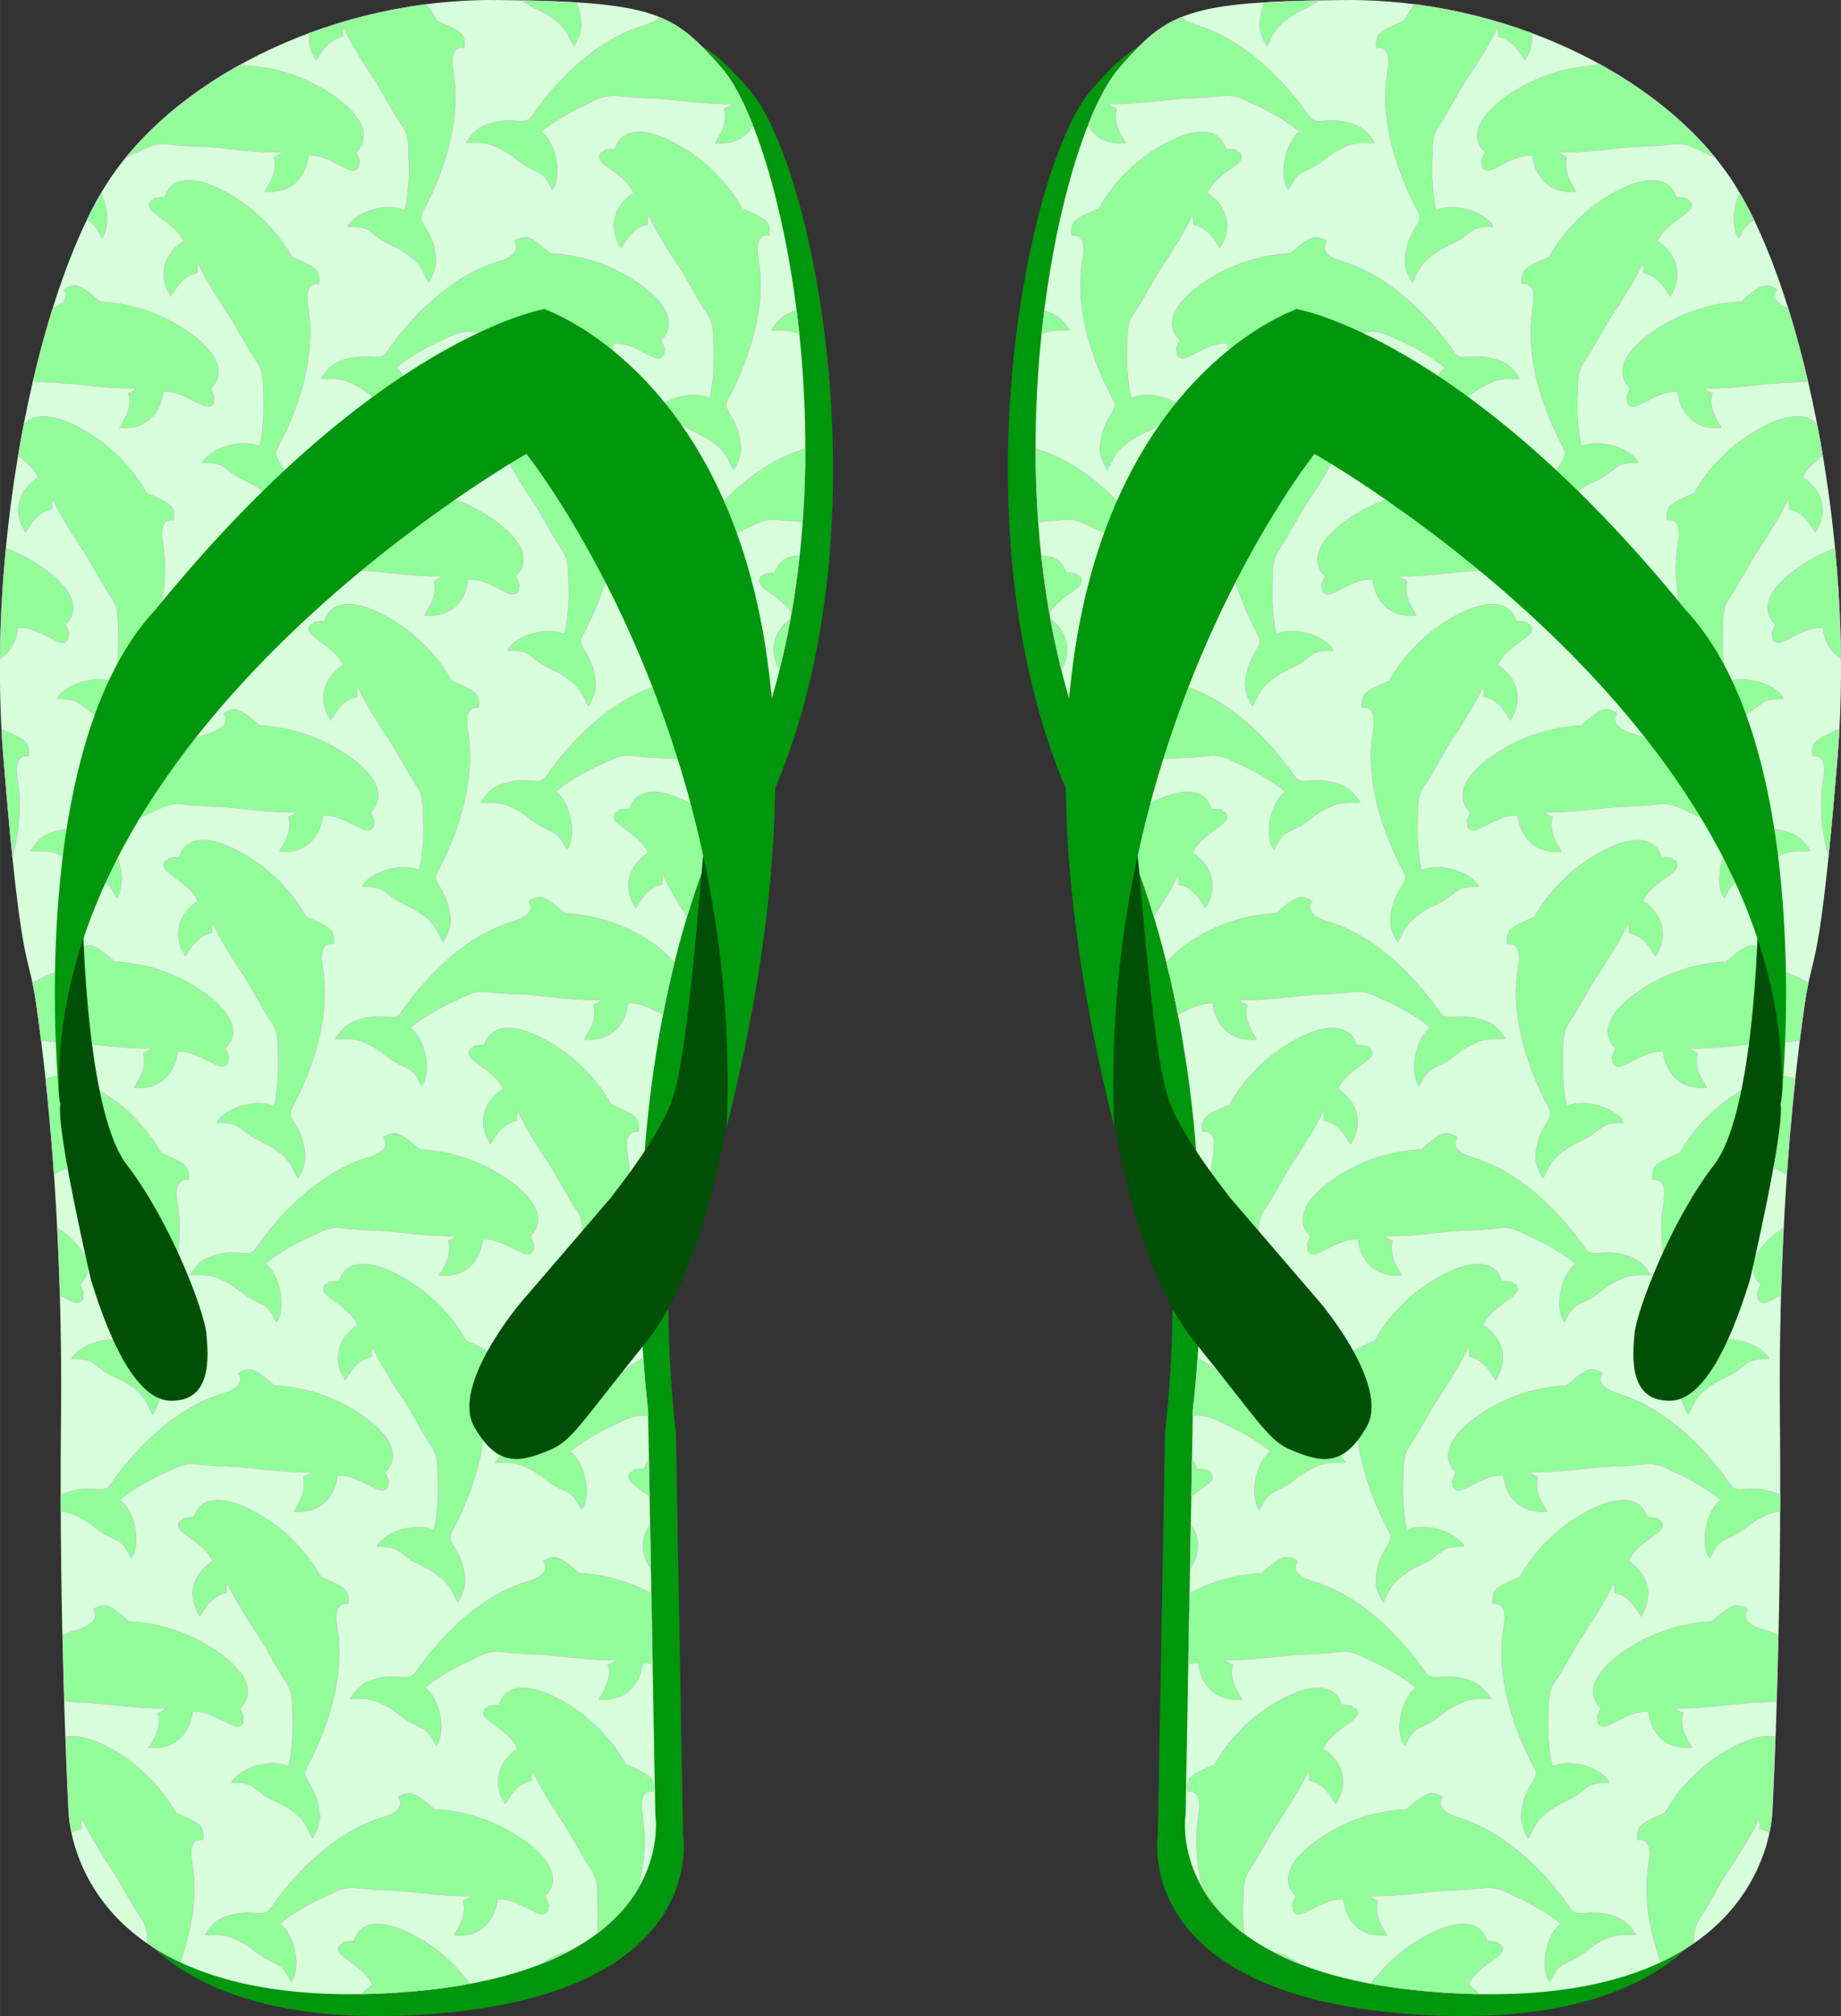 <?xml version="1.0" encoding="UTF-8" standalone="no"?>
<svg xmlns:rdf="http://www.w3.org/1999/02/22-rdf-syntax-ns#" xmlns="http://www.w3.org/2000/svg" height="282.22mm" width="257.77mm" version="1.1" xmlns:cc="http://creativecommons.org/ns#" xmlns:dc="http://purl.org/dc/elements/1.1/" viewBox="0 0 913.344 1000">
<rect x="0" y="0" width="913.344" height="1000" fill="#333333" stroke="none"/>
<g transform="translate(-1115.3 -16.471)">
<path d="m1450.6 726.46s-22.835-170.63 42.346-303.93c65.586-132.59 26.823-324.94-6.141-361.89-23.916-27.169-32.961-32.603-111.57-33.326-78.597-0.735-154.66 36.22-190.17 86.567-35.507 50.727-63.022 178.58-54.329 288.71 9.067 110.85 12.323 94.92 16.311 122.8 3.979 27.537 13.398 101.79 12.313 205.4-1.087 103.23 3.617 193.45 3.617 193.45s-0.723 97.431 152.15 92.004c152.83-5.795 139.08-88.761 139.08-88.761l-3.583-200.99z" fill-rule="evenodd" clip-rule="evenodd" fill="#00960d"/>
<path d="m1436.8 715.59s-22.813-170.61 42.38-303.56c65.567-132.94 26.811-325.31-6.163-362.23-23.907-27.16-32.961-32.6-111.54-33.313-78.631-0.729-155.06 36.22-190.19 86.558-35.5 50.724-63.395 178.6-54.319 289.09 9.042 110.49 12.288 94.55 16.295 122.44 3.982 27.537 13.388 101.78 12.288 205.38-1.097 103.25 3.63 193.45 3.63 193.45s-1.072 97.447 152.14 92.007c152.86-5.789 139.09-88.745 139.09-88.745l-3.614-201.09z" fill-rule="evenodd" clip-rule="evenodd" fill="#d7ffdb"/>
<path id="body" d="m1374.2 16.657c1.224 0.94 2.508 1.859 4.305 2.82 3.748 2.009 6.599 2.858 11.176 6.223 7.127 5.241 7.428 8.632 10.309 13.82 1.149-1.799 2.002-3.565 2.588-5.32 0.983-2.398 1.354-4.645 0.891-8.188-0.127-1.26-0.365-2.537-0.707-3.838-0.392-1.717-0.892-3.207-1.438-4.529-7.837-0.484-16.807-0.798-27.123-0.988zm-47.338 1.902c-20.179 2.586-39.808 7.506-58.193 14.324-0.58 4.082 0.307 8.684 3.418 13.578 1.204-1.333 4.976-10.361 13.19-11.709-0.04-1.954-0.01-3.763 0.422-4.693 2.732 6.255 10.39 18.62 16.395 27.541 1.732 2.573 6.561 11.568 10.178 17.473 0.267 0.445 0.51 0.835 0.727 1.168 0.64 1.014 1.232 1.913 1.738 2.603 3.897 5.311 3.041 12.681 3.205 15.082 0.651 9.488-0.357 18.941-1.219 23.82-0.185 0.981-0.391 1.928-0.617 2.83-0.021 0.067-0.042 0.134-0.061 0.189-0.034-0.014-0.072-0.028-0.105-0.041-5.9-2.932-16.285-1.361-22.865 2.856-2.787 1.73-4.73 3.708-5.269 5.383 1.707 0.082 7.096-0.375 10.281 1.77 0.231 0.156 0.451 0.309 0.666 0.461 0.656 0.476 1.301 0.966 1.949 1.457 1.726 1.344 3.241 2.596 5.74 3.934 3.748 2.009 6.598 2.859 11.176 6.223 7.127 5.241 7.43 8.632 10.311 13.82 1.149-1.799 2-3.563 2.586-5.318 0.983-2.398 1.355-4.647 0.893-8.189-0.127-1.26-0.366-2.535-0.709-3.836-0.77-3.369-1.948-5.884-3.09-7.918-0.043-0.086-0.083-0.171-0.127-0.258-0.119-0.239-0.292-0.51-0.488-0.799-1.97-3.318-3.553-5.367-2.219-8.246 0.69-1.562 21.319-36.337 15.494-70.119-2.588-13.987 5.394-11.675 5.443-11.645 0.052 0.032 0.617-4.341-1.195-6.678-1.689-2.31-7.458-4.76-12.322-6.771-0.501-0.847-2.204-4.031-5.33-8.291zm115.52 6.352c-1.226 1.444-3.604 2.942-7.99 4.225-32.782 10.024-54.528 44.111-55.611 45.432-1.969 2.488-4.511 1.997-8.361 1.734-0.346-0.044-0.667-0.075-0.934-0.074-0.097 0-0.191-0.001-0.287 0.004-2.33-0.102-5.107-0.021-8.461 0.811-1.316 0.28-2.562 0.641-3.744 1.096-3.371 1.183-5.211 2.529-6.908 4.486-1.303 1.314-2.494 2.87-3.582 4.707 5.93 0.233 9.093-1.026 16.984 2.975 5.066 2.57 7.107 4.733 10.59 7.174 2.32 1.628 4.122 2.416 6.1 3.352 0.731 0.357 1.459 0.711 2.18 1.082 0.233 0.123 0.468 0.251 0.711 0.387 3.35 1.877 5.37 6.894 6.213 8.381 1.252-1.237 2.143-3.861 2.432-7.129 0.799-7.774-2.482-17.754-7.758-21.699-0.028-0.025-0.054-0.051-0.082-0.076 0.041-0.042 0.089-0.09 0.141-0.139 0.703-0.609 1.458-1.218 2.25-1.826 3.967-2.968 11.95-8.129 20.713-11.824 2.218-0.935 8.41-5.021 14.908-3.936 0.844 0.141 1.914 0.267 3.107 0.381 0.395 0.043 0.853 0.083 1.371 0.121 6.901 0.567 17.106 0.824 20.184 1.211 10.67 1.34 25.159 2.604 31.975 2.225-0.636 0.803-2.238 1.645-4 2.49 2.498 7.94-3.861 15.375-4.508 17.051 9.529 0.944 15.599-3.173 18.863-8.836-5.133-13.036-10.57-22.976-15.859-28.898-10.6-12.122-18.3-19.909-30.6-24.889zm-206.7 22.967c-23.439 12.795-43.502 28.839-58.178 46.922 1.95-0.994 3.98-1.957 6.061-2.834 2.218-0.935 8.41-5.021 14.908-3.936 0.844 0.141 1.916 0.265 3.109 0.379 0.395 0.043 0.851 0.085 1.369 0.123 6.901 0.567 17.106 0.824 20.184 1.211 10.67 1.34 25.159 2.602 31.975 2.223-0.636 0.803-2.236 1.647-3.998 2.492 2.498 7.94-3.861 15.375-4.508 17.051 14.2 1.407 20.752-8.409 21.717-17.867 2.847-0.265 5.841 0.47 8.701 1.566 0.911 0.352 1.815 0.741 2.697 1.145 4.397 2.022 8.215 4.446 10.285 4.646 1.776 0.082 2.302-0.455 3.018-1.246 0.841-0.93 0.392-1.63 0.365-1.631-0.01-0-0.01-0-0.01 0-0.115-0.2-0.276-0.33-0.369-0.398 0.127-0.035 0.405-0.138 0.707-0.479 0.416-0.768-1.656-4.99-1.797-5.391 0.01-0.006 0.057-0.049 0.082-0.068 0.013 0.027 0.028 0.053 0.041 0.08 4.262-3.931 4.925-9.37 1.639-15.158-0.01-0.019-0.022-0.038-0.033-0.057-0.085-0.148-0.172-0.298-0.262-0.447-2.516-4.206-7.422-9.165-16.303-14.768v-0.002c-19.504-12.066-37.646-12.261-40.062-12.422-0.431-0.371-0.893-0.754-1.34-1.135zm196.37 33.98c-5.984 0.087-10.081 3.088-11.57 8.316h0.092c-0.01 0.03-0.025 0.094-0.025 0.104-0.421 0.054-5.123 0.109-5.621 0.826-0.168 0.423-0.134 0.716-0.107 0.846-0.103-0.052-0.293-0.136-0.523-0.148 0-0-0.01-0.001-0.01-0.008-0.012-0.024-0.84-0.107-1.291 1.06-0.384 0.995-0.627 1.706 0.246 3.254 1.112 1.758 4.998 4.076 8.785 7.09 0.758 0.606 1.51 1.236 2.234 1.891 2.268 2.059 4.274 4.402 5.32 7.062-8.009 5.124-13.815 15.397-6.16 27.439 1.204-1.333 4.976-10.361 13.189-11.709-0.04-1.954-0.01-3.763 0.422-4.693 2.732 6.255 10.388 18.621 16.393 27.543 1.732 2.573 6.561 11.568 10.178 17.473 0.267 0.446 0.51 0.835 0.727 1.168 0.64 1.014 1.234 1.911 1.74 2.602 3.897 5.311 3.041 12.683 3.205 15.084 0.651 9.488-0.357 18.939-1.219 23.818-0.186 0.981-0.391 1.928-0.617 2.83-0.021 0.067-0.042 0.134-0.061 0.189-0.034-0.014-0.072-0.025-0.105-0.039-5.9-2.932-16.287-1.363-22.867 2.853-2.787 1.73-4.728 3.708-5.268 5.383 1.707 0.082 7.096-0.375 10.281 1.77 0.231 0.156 0.451 0.309 0.666 0.461 0.656 0.476 1.302 0.966 1.949 1.457 1.726 1.344 3.242 2.598 5.74 3.936 3.748 2.009 6.599 2.857 11.176 6.221 7.128 5.241 7.428 8.632 10.308 13.82 1.149-1.799 2.002-3.563 2.588-5.318 0.983-2.398 1.356-4.647 0.893-8.19-0.127-1.26-0.366-2.535-0.709-3.836-0.77-3.369-1.95-5.884-3.092-7.918-0.043-0.086-0.081-0.171-0.125-0.258-0.119-0.239-0.292-0.51-0.488-0.799-1.97-3.318-3.555-5.367-2.221-8.246 0.69-1.562 21.319-36.337 15.494-70.119-2.588-13.987 5.396-11.675 5.445-11.645 0.052 0.032 0.615-4.341-1.197-6.678-1.689-2.31-7.456-4.76-12.32-6.771-1.233-2.085-9.581-18.19-29.139-30.164v-0.002c-9.002-5.401-15.639-7.546-20.527-7.896-0.173-0.013-0.345-0.025-0.516-0.033-0.022-0.005-0.044 0.001-0.066-0.004-0.415-0.02-0.824-0.027-1.223-0.021zm-223.4 23.979c-5.984 0.087-10.081 3.088-11.57 8.316 0.03 0 0.059 0 0.09 0-0.01 0.03-0.022 0.094-0.023 0.104-0.421 0.054-5.123 0.109-5.621 0.826-0.168 0.423-0.134 0.718-0.107 0.848-0.103-0.052-0.293-0.138-0.523-0.15 0-0.005 0-0.005-0.01-0.006-0.012-0.024-0.842-0.109-1.293 1.06-0.384 0.995-0.626 1.706 0.248 3.254 1.112 1.758 4.996 4.076 8.783 7.09 0.758 0.606 1.512 1.236 2.236 1.891 2.268 2.059 4.274 4.402 5.32 7.062-8.009 5.124-13.816 15.395-6.16 27.438 1.204-1.333 4.976-10.359 13.19-11.707-0.04-1.954-0.01-3.763 0.422-4.693 2.732 6.255 10.388 18.619 16.393 27.541 1.732 2.573 6.562 11.568 10.178 17.473 0.267 0.445 0.51 0.835 0.727 1.168 0.64 1.014 1.234 1.913 1.74 2.603 3.897 5.311 3.041 12.681 3.205 15.082 0.651 9.488-0.357 18.939-1.219 23.818-0.186 0.981-0.391 1.93-0.617 2.832-0.021 0.067-0.043 0.132-0.062 0.188-0.034-0.014-0.069-0.026-0.103-0.039-5.9-2.932-16.287-1.361-22.867 2.856-2.787 1.73-4.73 3.708-5.269 5.383 1.707 0.082 7.096-0.377 10.281 1.768 0.231 0.156 0.451 0.309 0.666 0.461 0.656 0.476 1.302 0.968 1.949 1.459 1.726 1.344 3.244 2.596 5.742 3.934 3.748 2.009 6.599 2.859 11.176 6.223 7.128 5.241 7.428 8.632 10.309 13.82 1.149-1.799 2.002-3.565 2.588-5.32 0.983-2.398 1.353-4.645 0.891-8.188-0.127-1.26-0.366-2.537-0.709-3.838-0.77-3.369-1.948-5.882-3.09-7.916-0.043-0.086-0.083-0.171-0.127-0.258-0.119-0.239-0.29-0.512-0.486-0.801-1.97-3.318-3.555-5.365-2.221-8.244 0.69-1.562 21.319-36.337 15.494-70.119-2.588-13.987 5.394-11.675 5.443-11.645 0.052 0.032 0.617-4.341-1.195-6.678-1.689-2.31-7.458-4.761-12.322-6.773-1.233-2.085-9.582-18.19-29.143-30.164h0.01c-9.004-5.403-15.642-7.548-20.531-7.898-0.174-0.013-0.347-0.022-0.518-0.031-0.022-0.005-0.044-0.001-0.066-0.006-0.415-0.02-0.822-0.027-1.221-0.021zm-43.211 6.371c-2.416 4.124-4.786 8.587-7.101 13.381 0.202 0.101 0.406 0.199 0.607 0.303 0.232 0.124 0.47 0.251 0.713 0.387 3.35 1.877 5.368 6.894 6.211 8.381 1.252-1.237 2.143-3.861 2.432-7.129 0.505-4.921-0.626-10.724-2.861-15.322zm210.21 21.906c-2.642 0.096-5.432 1.996-5.387 2.023 0.05 0.03 5.711 6.114-7.941 10.107-32.782 10.024-54.53 44.111-55.613 45.432-1.969 2.488-4.509 1.995-8.359 1.732-0.346-0.045-0.666-0.075-0.934-0.074-0.097 0-0.191 0.004-0.287 0.004-2.33-0.102-5.106-0.022-8.461 0.809-1.316 0.28-2.564 0.643-3.746 1.098-3.371 1.183-5.209 2.529-6.906 4.486-1.303 1.314-2.494 2.87-3.582 4.707 5.93 0.233 9.091-1.026 16.982 2.975 5.066 2.57 7.109 4.731 10.592 7.172 2.32 1.628 4.122 2.416 6.1 3.352 0.731 0.357 1.459 0.713 2.18 1.084 0.233 0.123 0.468 0.251 0.711 0.387 3.35 1.877 5.37 6.894 6.213 8.381 1.252-1.237 2.141-3.861 2.43-7.129 0.799-7.774-2.48-17.754-7.756-21.699-0.028-0.025-0.055-0.051-0.082-0.076 0.041-0.042 0.09-0.09 0.141-0.139 0.703-0.609 1.458-1.218 2.25-1.826 3.967-2.968 11.95-8.129 20.713-11.824 2.218-0.935 8.41-5.021 14.908-3.936 0.844 0.141 1.916 0.265 3.109 0.379 0.395 0.043 0.851 0.085 1.369 0.123 6.901 0.567 17.106 0.824 20.184 1.211 10.67 1.34 25.159 2.604 31.975 2.225-0.636 0.803-2.238 1.646-4 2.49 2.498 7.94-3.861 15.375-4.508 17.051 14.2 1.407 20.753-8.407 21.719-17.865 2.847-0.265 5.841 0.47 8.701 1.566 0.911 0.352 1.815 0.741 2.697 1.145 4.397 2.022 8.214 4.446 10.285 4.646 1.776 0.082 2.302-0.455 3.018-1.246 0.841-0.93 0.392-1.63 0.365-1.631-0.01-0-0.01 0-0.01 0-0.115-0.2-0.279-0.332-0.371-0.4 0.127-0.035 0.407-0.138 0.709-0.479 0.416-0.768-1.656-4.99-1.797-5.391 0.01-0.006 0.058-0.049 0.082-0.068 0.013 0.027 0.026 0.053 0.039 0.08 4.262-3.931 4.926-9.37 1.641-15.158-0.011-0.019-0.023-0.037-0.033-0.057-0.085-0.148-0.172-0.296-0.262-0.445-2.516-4.206-7.422-9.167-16.303-14.77v-0.002c-19.504-12.066-37.646-12.259-40.062-12.42-3.988-3.436-8.776-7.483-11.6-7.949-0.363-0.071-0.736-0.094-1.113-0.08zm-223.4 23.979c-2.642 0.096-5.43 1.994-5.385 2.022 0.047 0.028 4.952 5.314-5.434 9.266-3.569 11.392-6.87 23.552-9.836 36.307 6.876 0.531 16.499 0.789 19.48 1.164 10.67 1.34 25.159 2.602 31.975 2.223-0.636 0.803-2.236 1.647-3.998 2.492 2.498 7.94-3.863 15.373-4.51 17.049 14.2 1.407 20.753-8.407 21.719-17.865 2.847-0.265 5.841 0.47 8.701 1.566 0.911 0.352 1.815 0.741 2.697 1.145 4.397 2.022 8.214 4.446 10.285 4.646 1.776 0.082 2.302-0.455 3.018-1.246 0.841-0.93 0.392-1.63 0.365-1.631-0.01-0-0.01 0-0.01 0-0.115-0.2-0.277-0.332-0.369-0.4 0.127-0.035 0.403-0.136 0.705-0.477 0.416-0.768-1.654-4.99-1.795-5.391 0.01-0.006 0.057-0.049 0.08-0.068 0.013 0.027 0.027 0.053 0.039 0.08 4.262-3.931 4.927-9.37 1.641-15.158-0.011-0.019-0.023-0.037-0.033-0.057-0.085-0.148-0.172-0.298-0.262-0.447-2.516-4.206-7.422-9.165-16.303-14.768v-0.002c-19.504-12.066-37.646-12.261-40.062-12.422-3.988-3.436-8.774-7.481-11.598-7.947-0.363-0.071-0.738-0.094-1.115-0.08zm358.27 12.469c-0.751 0.207-1.487 0.434-2.191 0.705-3.371 1.183-5.209 2.53-6.906 4.488-1.303 1.314-2.494 2.868-3.582 4.705 5.126 0.202 8.189-0.705 14.02 1.627-0.408-3.891-0.859-7.73-1.34-11.525zm-150.53 28.404c-5.984 0.087-10.081 3.088-11.57 8.316 0.03 0 0.06 0.001 0.09 0-0.01 0.03-0.022 0.094-0.023 0.104-0.421 0.054-5.123 0.109-5.621 0.826-0.168 0.423-0.133 0.718-0.107 0.848-0.103-0.052-0.293-0.138-0.523-0.15 0-0.005-0.01-0.005-0.01-0.006-0.012-0.024-0.84-0.109-1.291 1.061-0.384 0.995-0.628 1.706 0.246 3.254 1.112 1.758 4.998 4.076 8.785 7.09 0.758 0.606 1.51 1.236 2.234 1.891 2.268 2.059 4.274 4.402 5.32 7.062-8.009 5.124-13.816 15.395-6.16 27.438 1.204-1.333 4.976-10.359 13.19-11.707-0.04-1.954-0.01-3.763 0.422-4.693 2.732 6.255 10.388 18.62 16.393 27.541 1.732 2.573 6.561 11.568 10.178 17.473 0.267 0.445 0.512 0.835 0.729 1.168 0.64 1.014 1.232 1.913 1.738 2.603 3.897 5.311 3.041 12.681 3.205 15.082 0.651 9.488-0.357 18.939-1.219 23.818-0.186 0.981-0.391 1.93-0.617 2.832-0.021 0.067-0.041 0.132-0.061 0.188-0.035-0.014-0.071-0.026-0.105-0.039-5.9-2.932-16.287-1.361-22.867 2.856-2.787 1.73-4.73 3.708-5.27 5.383 1.707 0.082 7.096-0.375 10.281 1.77 0.231 0.156 0.451 0.309 0.666 0.461 0.656 0.476 1.302 0.966 1.949 1.457 1.726 1.344 3.244 2.596 5.742 3.934 3.748 2.009 6.599 2.859 11.176 6.223 7.128 5.241 7.428 8.632 10.309 13.82 1.149-1.799 2.002-3.565 2.588-5.32 0.983-2.398 1.354-4.645 0.891-8.188-0.127-1.26-0.366-2.535-0.709-3.836-0.77-3.369-1.948-5.884-3.09-7.918-0.043-0.086-0.083-0.171-0.127-0.258-0.119-0.239-0.29-0.51-0.486-0.799-1.97-3.318-3.555-5.367-2.221-8.246 0.69-1.562 21.319-36.337 15.494-70.119-2.588-13.987 5.396-11.675 5.445-11.645 0.052 0.032 0.615-4.341-1.197-6.678-1.689-2.31-7.458-4.761-12.322-6.773-1.233-2.085-9.582-18.19-29.143-30.164h0.01c-9.004-5.403-15.645-7.548-20.533-7.898-0.174-0.013-0.345-0.022-0.516-0.031-0.022 0-0.043-0.006-0.066-0.006-0.415-0.02-0.824-0.027-1.223-0.021zm-223.4 23.979c-4.209 0.061-7.476 1.574-9.566 4.279-0.976 5.04-1.899 10.148-2.768 15.312 0.76 0.561 1.53 1.132 2.307 1.75 0.758 0.606 1.512 1.236 2.236 1.891 2.268 2.059 4.274 4.402 5.32 7.062-8.009 5.124-13.815 15.395-6.16 27.438 1.204-1.333 4.976-10.359 13.189-11.707-0.04-1.954-0.01-3.763 0.422-4.693 2.732 6.255 10.388 18.619 16.393 27.541 1.732 2.573 6.561 11.568 10.178 17.473 0.267 0.445 0.51 0.835 0.727 1.168 0.64 1.014 1.234 1.913 1.74 2.603 3.897 5.311 3.041 12.681 3.205 15.082 0.651 9.488-0.357 18.939-1.219 23.818-0.186 0.981-0.391 1.928-0.617 2.83-0.021 0.067-0.041 0.136-0.061 0.191-0.034-0.014-0.071-0.028-0.105-0.041-5.9-2.932-16.287-1.363-22.867 2.853-2.787 1.73-4.728 3.71-5.268 5.385 1.707 0.082 7.096-0.377 10.281 1.768 0.231 0.156 0.451 0.309 0.666 0.461 0.656 0.476 1.302 0.966 1.949 1.457 1.726 1.344 3.242 2.598 5.74 3.936 3.748 2.009 6.598 2.859 11.176 6.223 7.127 5.241 7.428 8.632 10.308 13.82 1.149-1.799 2.002-3.565 2.588-5.32 0.983-2.398 1.354-4.645 0.891-8.188-0.127-1.26-0.364-2.537-0.707-3.838-0.77-3.369-1.95-5.882-3.092-7.916-0.043-0.086-0.082-0.173-0.125-0.26-0.119-0.239-0.292-0.508-0.488-0.797-1.97-3.318-3.555-5.369-2.221-8.248 0.69-1.562 21.319-36.335 15.494-70.117-2.588-13.987 5.396-11.675 5.445-11.645 0.052 0.032 0.615-4.341-1.197-6.678-1.689-2.31-7.458-4.76-12.322-6.771-1.233-2.085-9.582-18.192-29.143-30.166h0.01c-9.004-5.403-15.643-7.548-20.531-7.898-0.173-0.013-0.347-0.022-0.518-0.031-0.022 0-0.044-0.006-0.066-0.006-0.415-0.02-0.822-0.027-1.221-0.021zm378.23 16.049c-0.385 0.127-0.733 0.258-1.154 0.381-32.782 10.024-54.53 44.111-55.613 45.432-1.969 2.488-4.511 1.997-8.361 1.734-0.346-0.045-0.664-0.077-0.932-0.076-0.097 0-0.191 0.004-0.287 0.004-2.33-0.102-5.107-0.023-8.461 0.809-1.316 0.28-2.563 0.643-3.746 1.098-3.371 1.183-5.209 2.529-6.906 4.486-1.303 1.314-2.494 2.87-3.582 4.707 5.93 0.233 9.091-1.026 16.982 2.975 5.066 2.57 7.109 4.731 10.592 7.172 2.32 1.628 4.122 2.416 6.1 3.352 0.731 0.357 1.457 0.713 2.178 1.084 0.233 0.124 0.47 0.251 0.713 0.387 3.35 1.877 5.368 6.894 6.211 8.381 1.252-1.237 2.143-3.861 2.432-7.129 0.798-7.774-2.482-17.754-7.758-21.699-0.028-0.025-0.054-0.051-0.082-0.076 0.041-0.042 0.092-0.09 0.143-0.139 0.703-0.609 1.456-1.218 2.248-1.826 3.967-2.968 11.95-8.129 20.713-11.824 2.218-0.935 8.412-5.021 14.91-3.936 0.844 0.141 1.914 0.265 3.107 0.379 0.395 0.044 0.853 0.085 1.371 0.123 2.388 0.196 5.148 0.348 7.895 0.488 0.877-12.191 1.283-24.323 1.289-36.285zm-211.23 12.229c-2.642 0.096-5.432 1.996-5.387 2.023 0.05 0.03 5.711 6.114-7.941 10.107-32.782 10.024-54.528 44.11-55.611 45.43-1.969 2.488-4.511 1.999-8.361 1.736-0.346-0.045-0.667-0.077-0.934-0.076-0.097 0-0.191 0.004-0.287 0.004-2.33-0.102-5.106-0.023-8.461 0.809-1.316 0.28-2.563 0.641-3.746 1.096-3.371 1.183-5.209 2.53-6.906 4.488-1.303 1.314-2.494 2.868-3.582 4.705 5.93 0.233 9.093-1.026 16.984 2.975 5.066 2.57 7.107 4.733 10.59 7.174 2.32 1.628 4.122 2.416 6.1 3.352 0.731 0.357 1.459 0.712 2.18 1.082 0.232 0.124 0.468 0.253 0.711 0.389 3.35 1.877 5.37 6.892 6.213 8.379 1.252-1.237 2.143-3.861 2.432-7.129 0.799-7.774-2.482-17.754-7.758-21.699-0.028-0.025-0.054-0.051-0.082-0.076 0.041-0.042 0.09-0.09 0.141-0.139 0.703-0.609 1.458-1.218 2.25-1.826 3.967-2.968 11.95-8.127 20.713-11.822 2.218-0.935 8.41-5.023 14.908-3.938 0.844 0.141 1.914 0.267 3.107 0.381 0.395 0.044 0.853 0.085 1.371 0.123 6.901 0.567 17.106 0.822 20.184 1.209 10.67 1.34 25.159 2.604 31.975 2.225-0.636 0.803-2.238 1.645-4 2.49 2.498 7.94-3.861 15.375-4.508 17.051 14.2 1.407 20.753-8.407 21.719-17.865 2.847-0.265 5.841 0.47 8.701 1.566 0.911 0.352 1.815 0.741 2.697 1.145 4.397 2.022 8.215 4.446 10.285 4.646 1.776 0.082 2.302-0.455 3.018-1.246 0.841-0.93 0.39-1.63 0.363-1.631-0.01-0-0.01 0-0.01 0-0.115-0.2-0.277-0.332-0.369-0.4 0.127-0.035 0.405-0.136 0.707-0.477 0.416-0.768-1.654-4.99-1.795-5.391 0.01-0.006 0.058-0.051 0.082-0.07 0.013 0.027 0.027 0.055 0.039 0.082 4.263-3.931 4.925-9.37 1.639-15.158-0.011-0.019-0.022-0.04-0.033-0.059-0.085-0.148-0.17-0.296-0.26-0.445-2.516-4.206-7.424-9.167-16.305-14.77-19.504-12.066-37.646-12.261-40.062-12.422-3.988-3.436-8.776-7.481-11.6-7.947-0.363-0.071-0.736-0.094-1.113-0.08zm-185.39 37.201c-1.744 18.097-2.751 36.488-2.918 54.791 5.505-3.356 8.307-9.425 8.912-15.355 2.847-0.265 5.841 0.47 8.701 1.566 0.911 0.352 1.815 0.739 2.697 1.143 4.397 2.022 8.217 4.448 10.287 4.648 1.776 0.082 2.3-0.455 3.016-1.246 0.841-0.93 0.392-1.63 0.365-1.631-0.01-0-0.01 0-0.01 0-0.115-0.2-0.277-0.332-0.369-0.4 0.127-0.035 0.405-0.138 0.707-0.479 0.416-0.768-1.656-4.99-1.797-5.391 0.01-0.005 0.058-0.049 0.082-0.068 0.013 0.027 0.028 0.053 0.041 0.08 4.263-3.931 4.927-9.37 1.641-15.158-0.01-0.019-0.024-0.037-0.035-0.057-0.085-0.148-0.17-0.296-0.26-0.445-2.516-4.206-7.424-9.167-16.305-14.77v-0.002c-5.101-3.156-10.1-5.483-14.758-7.227zm393.13 3.674c-5.984 0.087-10.081 3.088-11.57 8.316 0.03-0.001 0.06 0.001 0.09 0-0.01 0.03-0.022 0.094-0.023 0.104-0.421 0.054-5.123 0.109-5.621 0.826-0.168 0.423-0.136 0.718-0.109 0.848-0.103-0.052-0.291-0.138-0.521-0.15 0-0.003-0.012-0.004-0.012-0.006-0.012-0.024-0.84-0.109-1.291 1.061-0.384 0.995-0.626 1.706 0.248 3.254 1.112 1.758 4.996 4.076 8.783 7.09 0.758 0.606 1.512 1.236 2.236 1.891 1.753 1.592 3.345 3.356 4.463 5.303 1.656-9.472 2.986-18.997 4.014-28.523-0.229-0.005-0.462-0.015-0.685-0.012zm-223.4 23.979c-5.984 0.087-10.081 3.088-11.57 8.316 0.03-0.001 0.06 0.001 0.09 0-0.01 0.03-0.023 0.094-0.023 0.104-0.421 0.054-5.123 0.109-5.621 0.826-0.168 0.423-0.133 0.717-0.107 0.846-0.103-0.052-0.293-0.136-0.523-0.148 0-0.003 0-0.006-0.01-0.008-0.012-0.024-0.84-0.109-1.291 1.061-0.384 0.995-0.627 1.708 0.246 3.256 1.112 1.758 4.998 4.074 8.785 7.088 0.758 0.606 1.51 1.236 2.234 1.891 2.268 2.059 4.276 4.402 5.322 7.062-8.009 5.124-13.817 15.397-6.162 27.439 1.204-1.333 4.976-10.361 13.19-11.709-0.04-1.954-0.01-3.761 0.422-4.691 2.732 6.255 10.39 18.619 16.394 27.541 1.733 2.573 6.561 11.568 10.178 17.473 0.267 0.445 0.51 0.835 0.727 1.168 0.64 1.014 1.232 1.913 1.738 2.603 3.897 5.311 3.041 12.681 3.205 15.082 0.651 9.488-0.357 18.939-1.219 23.818-0.186 0.981-0.391 1.928-0.617 2.83-0.021 0.067-0.041 0.134-0.061 0.189-0.035-0.014-0.071-0.026-0.105-0.039-5.9-2.932-16.285-1.363-22.865 2.853-2.787 1.73-4.73 3.708-5.27 5.383 1.707 0.082 7.096-0.375 10.281 1.77 0.231 0.156 0.451 0.309 0.666 0.461 0.656 0.477 1.302 0.966 1.949 1.457 1.726 1.344 3.242 2.598 5.74 3.936 3.748 2.009 6.598 2.857 11.176 6.221 7.127 5.241 7.43 8.632 10.311 13.82 1.149-1.799 2-3.563 2.586-5.318 0.983-2.398 1.355-4.645 0.893-8.188-0.127-1.26-0.366-2.537-0.709-3.838-0.769-3.369-1.948-5.884-3.09-7.918-0.043-0.086-0.083-0.171-0.127-0.258-0.119-0.239-0.292-0.51-0.488-0.799-1.97-3.318-3.553-5.367-2.219-8.246 0.69-1.562 21.319-36.337 15.494-70.119-2.587-13.987 5.394-11.675 5.443-11.645 0.052 0.031 0.617-4.341-1.195-6.678-1.689-2.31-7.458-4.76-12.322-6.771-1.233-2.085-9.582-18.192-29.143-30.166-9.004-5.403-15.642-7.548-20.531-7.898-0.174-0.013-0.345-0.022-0.516-0.031-0.022-0.002-0.043-0.004-0.066-0.004-0.415-0.02-0.824-0.027-1.223-0.021zm219.6 7.244c-7.051 5.201-11.737 14.527-5.484 25.42 2.11-8.398 3.934-16.883 5.484-25.42zm-52.6 21.033c-2.642 0.096-5.43 1.994-5.385 2.022 0.05 0.03 5.711 6.114-7.941 10.107-32.782 10.024-54.53 44.111-55.613 45.432-1.969 2.488-4.511 1.997-8.361 1.734-0.346-0.045-0.665-0.077-0.932-0.076-0.097 0-0.191 0.006-0.287 0.006-2.33-0.102-5.107-0.022-8.461 0.809-1.316 0.28-2.564 0.641-3.746 1.096-3.371 1.183-5.209 2.529-6.906 4.486-1.303 1.314-2.494 2.87-3.582 4.707 5.93 0.233 9.091-1.026 16.982 2.975 5.066 2.57 7.109 4.733 10.592 7.174 2.32 1.628 4.122 2.416 6.1 3.352 0.731 0.357 1.459 0.712 2.18 1.082 0.232 0.124 0.468 0.251 0.711 0.387 3.35 1.877 5.368 6.894 6.211 8.381 1.252-1.237 2.143-3.861 2.432-7.129 0.798-7.774-2.48-17.754-7.756-21.699-0.028-0.025-0.056-0.051-0.084-0.076 0.041-0.042 0.092-0.09 0.143-0.139 0.703-0.609 1.456-1.218 2.248-1.826 3.967-2.968 11.95-8.129 20.713-11.824 2.218-0.935 8.412-5.021 14.91-3.936 0.844 0.141 1.914 0.267 3.107 0.381 0.395 0.043 0.851 0.085 1.369 0.123 6.901 0.567 17.106 0.822 20.184 1.209 10.67 1.34 25.161 2.604 31.977 2.225-0.636 0.803-2.238 1.645-4 2.49 2.498 7.94-3.861 15.375-4.508 17.051 0.195 0.019 0.384 0.028 0.576 0.043 0.461-0.962 0.911-1.93 1.381-2.889 8.148-16.52 14.681-33.961 19.818-51.904-15.921-7.418-29.305-7.608-31.356-7.744-3.988-3.436-8.776-7.481-11.6-7.947-0.363-0.071-0.738-0.094-1.115-0.08zm-223.4 23.977c-2.642 0.096-5.432 1.996-5.387 2.023 0.05 0.03 5.711 6.114-7.941 10.107-32.782 10.024-54.528 44.11-55.611 45.43-1.969 2.488-4.511 1.997-8.361 1.734-0.346-0.045-0.666-0.075-0.934-0.074-0.097 0-0.191-0.001-0.287 0.004-2.33-0.102-5.106-0.021-8.461 0.811-1.316 0.28-2.562 0.641-3.744 1.096-3.371 1.183-5.211 2.53-6.908 4.488-1.303 1.314-2.494 2.868-3.582 4.705 5.93 0.233 9.092-1.026 16.982 2.975 5.066 2.57 7.109 4.731 10.592 7.172 2.32 1.628 4.122 2.418 6.1 3.353 0.731 0.357 1.459 0.712 2.18 1.082 0.233 0.123 0.468 0.253 0.711 0.389 3.35 1.877 5.37 6.892 6.213 8.379 1.252-1.237 2.143-3.861 2.432-7.129 0.798-7.774-2.482-17.754-7.758-21.699-0.028-0.025-0.054-0.051-0.082-0.076 0.041-0.042 0.092-0.09 0.142-0.139 0.703-0.609 1.456-1.218 2.248-1.826 3.967-2.968 11.95-8.127 20.713-11.822 2.218-0.935 8.41-5.023 14.908-3.938 0.844 0.141 1.916 0.267 3.109 0.381 0.395 0.043 0.851 0.085 1.369 0.123 6.901 0.567 17.106 0.822 20.184 1.209 10.67 1.34 25.159 2.604 31.975 2.225-0.636 0.803-2.236 1.645-3.998 2.49 2.498 7.94-3.861 15.375-4.508 17.051 14.2 1.407 20.752-8.407 21.717-17.865 2.847-0.265 5.841 0.47 8.701 1.566 0.911 0.352 1.815 0.741 2.697 1.145 4.397 2.022 8.215 4.446 10.285 4.646 1.776 0.082 2.302-0.455 3.018-1.246 0.841-0.93 0.392-1.63 0.365-1.631-0.01-0-0.01 0-0.01 0-0.115-0.2-0.277-0.332-0.369-0.4 0.127-0.035 0.405-0.138 0.707-0.479 0.416-0.768-1.655-4.989-1.797-5.389 0.01-0.006 0.058-0.051 0.082-0.07 0.013 0.027 0.027 0.055 0.041 0.082 4.262-3.931 4.925-9.37 1.639-15.158-0.011-0.019-0.022-0.039-0.033-0.059-0.085-0.149-0.172-0.296-0.262-0.445-2.516-4.206-7.422-9.167-16.303-14.77v-0.002c-19.504-12.066-37.646-12.259-40.062-12.42-3.988-3.436-8.774-7.483-11.598-7.949-0.363-0.071-0.738-0.094-1.115-0.08zm-115.5 9.857c0.252 4.671 0.562 9.322 0.941 13.939 1.679 20.515 3.155 36.638 4.476 49.525 3.096-11.546 4.93-25.037 2.629-38.383-2.587-13.987 5.394-11.675 5.443-11.645 0.052 0.032 0.617-4.341-1.195-6.678-1.686-2.306-7.436-4.75-12.295-6.76zm323.24 31.016c-5.984 0.087-10.079 3.09-11.568 8.318 0.03 0 0.059 0.001 0.09 0-0.01 0.03-0.024 0.094-0.025 0.104-0.421 0.054-5.123 0.107-5.621 0.824-0.168 0.423-0.133 0.719-0.107 0.848-0.103-0.052-0.293-0.138-0.523-0.15 0 0-0.01-0.005-0.01-0.006-0.012-0.024-0.84-0.109-1.291 1.061-0.384 0.995-0.628 1.708 0.246 3.256 1.112 1.758 4.998 4.074 8.785 7.088 0.758 0.606 1.51 1.236 2.234 1.891 2.268 2.059 4.276 4.402 5.322 7.062-8.009 5.124-13.817 15.395-6.162 27.438 1.204-1.333 4.976-10.359 13.189-11.707-0.04-1.954-0.01-3.763 0.422-4.693 2.081 4.764 7.016 13.065 11.904 20.695 4.661-15.431 10.203-30.767 16.777-45.729-3.27-2.851-7.013-5.698-11.332-8.342-9.001-5.401-15.638-7.546-20.525-7.896-0.173-0.013-0.345-0.024-0.516-0.033-0.022 0-0.044-0.004-0.066-0.004-0.415-0.02-0.824-0.029-1.223-0.023zm-223.4 23.98c-5.984 0.087-10.081 3.088-11.57 8.316 0.03 0 0.062-0 0.092 0-0.01 0.03-0.025 0.094-0.025 0.104-0.421 0.054-5.123 0.109-5.621 0.826-0.168 0.423-0.134 0.719-0.107 0.848-0.103-0.052-0.293-0.138-0.523-0.15 0 0 0-0.004-0.01-0.006-0.012-0.024-0.842-0.109-1.293 1.06-0.384 0.995-0.626 1.706 0.248 3.254 1.112 1.758 4.998 4.076 8.785 7.09 0.758 0.606 1.51 1.236 2.234 1.891 2.268 2.059 4.274 4.402 5.32 7.062-8.009 5.124-13.815 15.395-6.16 27.438 1.204-1.333 4.976-10.359 13.189-11.707-0.04-1.954-0.01-3.763 0.422-4.693 2.732 6.255 10.388 18.619 16.393 27.541 1.732 2.573 6.561 11.568 10.178 17.473 0.267 0.445 0.51 0.835 0.727 1.168 0.64 1.014 1.234 1.913 1.74 2.603 3.897 5.311 3.041 12.681 3.205 15.082 0.651 9.488-0.357 18.939-1.219 23.818-0.186 0.981-0.391 1.93-0.617 2.832-0.021 0.067-0.042 0.134-0.061 0.189-0.034-0.014-0.072-0.027-0.105-0.041-5.9-2.932-16.287-1.361-22.867 2.856-2.787 1.73-4.728 3.708-5.268 5.383 1.707 0.082 7.093-0.377 10.279 1.768 0.231 0.156 0.451 0.309 0.666 0.461 0.656 0.476 1.303 0.968 1.951 1.459 1.726 1.344 3.242 2.596 5.74 3.934 3.748 2.009 6.598 2.859 11.176 6.223 7.128 5.241 7.428 8.632 10.309 13.82 1.149-1.799 2.002-3.563 2.588-5.318 0.983-2.398 1.356-4.647 0.893-8.189-0.127-1.26-0.366-2.537-0.709-3.838-0.769-3.369-1.95-5.884-3.092-7.918-0.043-0.086-0.084-0.169-0.127-0.256-0.119-0.239-0.29-0.51-0.486-0.799-1.97-3.318-3.555-5.367-2.221-8.246 0.69-1.562 21.319-36.337 15.494-70.119-2.587-13.987 5.396-11.675 5.445-11.645 0.052 0.031 0.617-4.341-1.195-6.678-1.689-2.31-7.458-4.761-12.322-6.773-1.233-2.085-9.584-18.19-29.145-30.164l0.01-0.002c-9.004-5.403-15.645-7.548-20.533-7.898-0.173-0.013-0.345-0.023-0.516-0.031-0.022 0-0.043-0.004-0.066-0.004-0.415-0.02-0.824-0.027-1.223-0.021zm167 28.275c-2.642 0.096-5.432 1.996-5.387 2.023 0.05 0.03 5.711 6.114-7.941 10.107-32.782 10.024-54.53 44.111-55.613 45.432-1.969 2.488-4.509 1.997-8.359 1.734-0.346-0.045-0.667-0.077-0.934-0.076-0.097 0-0.191 0.001-0.287 0.006-2.33-0.102-5.107-0.023-8.461 0.809-1.316 0.28-2.564 0.643-3.746 1.098-3.371 1.183-5.209 2.529-6.906 4.486-1.303 1.314-2.494 2.87-3.582 4.707 5.93 0.233 9.092-1.026 16.982 2.975 5.066 2.57 7.109 4.731 10.592 7.172 2.32 1.628 4.122 2.416 6.1 3.352 0.731 0.357 1.459 0.713 2.18 1.084 0.233 0.124 0.468 0.251 0.711 0.387 3.35 1.877 5.368 6.894 6.211 8.381 1.252-1.237 2.143-3.863 2.432-7.131 0.799-7.774-2.48-17.754-7.756-21.699-0.028-0.025-0.054-0.051-0.082-0.076 0.041-0.042 0.09-0.09 0.141-0.139 0.703-0.609 1.458-1.218 2.25-1.826 3.967-2.968 11.95-8.127 20.713-11.822 2.218-0.935 8.41-5.021 14.908-3.936 0.844 0.141 1.914 0.265 3.107 0.379 0.395 0.043 0.853 0.085 1.371 0.123 6.901 0.567 17.106 0.824 20.184 1.211 10.67 1.34 25.159 2.602 31.975 2.223-0.636 0.803-2.238 1.647-4 2.492 2.498 7.94-3.861 15.373-4.508 17.049 14.2 1.407 20.752-8.405 21.717-17.863 2.847-0.265 5.843 0.47 8.703 1.566 0.911 0.352 1.813 0.739 2.695 1.143 2.172 0.999 4.199 2.092 5.947 2.971 1.671-8.601 3.569-17.263 5.723-25.941-2.839-3.552-7.335-7.549-14.307-11.947-19.504-12.066-37.646-12.261-40.062-12.422-3.988-3.436-8.776-7.483-11.6-7.949-0.363-0.071-0.736-0.094-1.113-0.08zm-223.4 23.979c-2.642 0.096-5.43 1.994-5.385 2.022 0.05 0.03 5.709 6.116-7.943 10.109-5.209 1.593-10.137 3.797-14.75 6.377 0.625 2.903 1.244 6.18 1.881 10.615 0.679 4.699 1.523 10.859 2.439 18.191 0.339 0.037 0.666 0.074 1.031 0.109 0.395 0.043 0.851 0.083 1.369 0.121 6.901 0.567 17.106 0.826 20.184 1.213 10.67 1.34 25.159 2.602 31.975 2.223-0.636 0.803-2.238 1.647-4 2.492 2.498 7.94-3.861 15.373-4.508 17.049 14.2 1.407 20.754-8.407 21.719-17.865 2.847-0.265 5.841 0.47 8.701 1.566 0.911 0.352 1.815 0.741 2.697 1.145 4.397 2.022 8.215 4.446 10.285 4.646 1.776 0.082 2.302-0.455 3.018-1.246 0.841-0.93 0.392-1.63 0.365-1.631-0.01-0-0.01 0-0.01 0-0.115-0.2-0.277-0.332-0.369-0.4 0.127-0.035 0.405-0.138 0.707-0.479 0.416-0.768-1.656-4.989-1.797-5.389 0.01-0.006 0.056-0.049 0.08-0.068 0.013 0.027 0.028 0.053 0.041 0.08 4.262-3.931 4.927-9.37 1.641-15.158-0.01-0.019-0.024-0.039-0.035-0.059-0.085-0.148-0.17-0.296-0.26-0.445-2.516-4.206-7.424-9.167-16.305-14.77-19.504-12.066-37.646-12.259-40.062-12.42-3.988-3.436-8.774-7.483-11.598-7.949-0.363-0.071-0.738-0.094-1.115-0.08zm207.74 40.875c-5.984 0.087-10.079 3.09-11.568 8.318 0.03 0 0.06-0 0.09 0-0.01 0.03-0.025 0.094-0.025 0.104-0.421 0.054-5.123 0.107-5.621 0.824-0.168 0.423-0.134 0.718-0.107 0.848-0.103-0.052-0.293-0.136-0.523-0.148 0 0 0-0.006-0.01-0.008-0.012-0.024-0.842-0.109-1.293 1.061-0.384 0.995-0.626 1.706 0.248 3.254 1.112 1.758 4.998 4.076 8.785 7.09 0.758 0.606 1.51 1.236 2.234 1.891 2.268 2.059 4.274 4.402 5.32 7.062-8.009 5.124-13.816 15.397-6.16 27.439 1.204-1.333 4.976-10.361 13.19-11.709-0.04-1.954-0.01-3.763 0.422-4.693 2.732 6.255 10.388 18.621 16.392 27.543 1.732 2.573 6.562 11.568 10.178 17.473 0.267 0.445 0.51 0.835 0.727 1.168 0.64 1.014 1.234 1.911 1.74 2.602 3.897 5.311 3.041 12.683 3.205 15.084 0.651 9.488-0.357 18.939-1.219 23.818-0.186 0.981-0.391 1.928-0.617 2.83-0.021 0.067-0.041 0.134-0.061 0.189-0.034-0.014-0.071-0.026-0.105-0.039-5.9-2.932-16.287-1.363-22.867 2.853-2.787 1.73-4.728 3.71-5.268 5.385 1.707 0.082 7.096-0.377 10.281 1.768 0.231 0.156 0.451 0.309 0.666 0.461 0.655 0.476 1.302 0.966 1.949 1.457 1.726 1.344 3.242 2.598 5.74 3.936 3.748 2.009 6.599 2.857 11.176 6.221 7.128 5.241 7.428 8.632 10.309 13.82 1.149-1.799 2.002-3.563 2.588-5.318 0.983-2.398 1.356-4.645 0.893-8.188-0.127-1.26-0.366-2.537-0.709-3.838-0.77-3.369-1.948-5.884-3.09-7.918-0.043-0.086-0.083-0.171-0.127-0.258-0.119-0.239-0.292-0.51-0.488-0.799-1.97-3.318-3.555-5.367-2.221-8.246 0.69-1.562 21.319-36.337 15.494-70.119-2.588-13.987 5.396-11.673 5.445-11.643 0.052 0.032 0.617-4.343-1.195-6.68-1.689-2.31-7.458-4.76-12.322-6.771-1.233-2.085-9.582-18.192-29.143-30.166v-0.002c-9.004-5.403-15.643-7.546-20.531-7.896-0.174-0.013-0.344-0.025-0.516-0.033-0.022 0-0.044-0.004-0.066-0.004-0.415-0.02-0.824-0.027-1.223-0.021zm-223.4 23.977c-2.255 0.033-4.236 0.488-5.916 1.312 0.877 8.164 1.762 17.276 2.613 27.275 0.316 0.555 0.6 1.123 0.83 1.709-0.221 0.142-0.433 0.302-0.65 0.451 0.483 5.789 0.952 11.836 1.397 18.191 1.724-1.389 3.797-2.506 6.283-2.914-0.04-1.954-0.01-3.761 0.422-4.691 2.732 6.255 10.39 18.62 16.394 27.541 1.732 2.573 6.561 11.566 10.178 17.471 0.267 0.445 0.51 0.835 0.727 1.168 0.64 1.014 1.232 1.913 1.738 2.603 3.897 5.311 3.041 12.683 3.205 15.084 0.651 9.488-0.357 18.939-1.219 23.818-0.186 0.981-0.391 1.928-0.617 2.83-0.021 0.067-0.041 0.134-0.061 0.189-0.034-0.014-0.071-0.026-0.105-0.039-5.9-2.932-16.287-1.363-22.867 2.853-2.787 1.73-4.728 3.71-5.268 5.385 1.707 0.082 7.094-0.377 10.279 1.768 0.231 0.156 0.451 0.309 0.666 0.461 0.655 0.477 1.302 0.966 1.949 1.457 1.726 1.344 3.244 2.598 5.742 3.936 3.748 2.009 6.598 2.859 11.176 6.223 7.127 5.241 7.428 8.632 10.309 13.82 1.149-1.799 2.002-3.565 2.588-5.32 0.983-2.398 1.354-4.645 0.891-8.188-0.127-1.26-0.364-2.537-0.707-3.838-0.77-3.369-1.95-5.884-3.092-7.918-0.043-0.086-0.083-0.171-0.127-0.258-0.119-0.239-0.29-0.51-0.486-0.799-1.97-3.318-3.555-5.367-2.221-8.246 0.69-1.562 21.319-36.335 15.494-70.117-2.587-13.987 5.396-11.677 5.445-11.646 0.052 0.031 0.615-4.341-1.197-6.678-1.689-2.31-7.457-4.76-12.322-6.771-1.233-2.085-9.582-18.192-29.143-30.166h0.01c-9.004-5.403-15.644-7.548-20.533-7.898-0.173-0.013-0.345-0.022-0.516-0.031-0.022 0-0.044-0.006-0.066-0.006-0.415-0.02-0.822-0.027-1.221-0.021zm167 28.277c-2.642 0.096-5.43 1.996-5.385 2.023 0.05 0.03 5.711 6.114-7.941 10.107-32.782 10.024-54.53 44.111-55.613 45.432-1.969 2.488-4.509 1.997-8.359 1.734-0.346-0.045-0.666-0.077-0.934-0.076-0.097 0-0.191 0.004-0.287 0.004-2.33-0.102-5.106-0.021-8.461 0.811-1.316 0.28-2.564 0.641-3.746 1.096-3.371 1.183-5.209 2.529-6.906 4.486-1.303 1.314-2.493 2.87-3.582 4.707 5.93 0.233 9.091-1.026 16.982 2.975 5.066 2.57 7.109 4.731 10.592 7.172 2.32 1.628 4.122 2.418 6.1 3.353 0.731 0.357 1.459 0.711 2.18 1.082 0.233 0.124 0.468 0.253 0.711 0.389 3.35 1.877 5.368 6.892 6.211 8.379 1.252-1.237 2.143-3.861 2.432-7.129 0.799-7.774-2.48-17.754-7.756-21.699-0.028-0.025-0.054-0.051-0.082-0.076 0.041-0.042 0.09-0.09 0.141-0.139 0.703-0.609 1.458-1.218 2.25-1.826 3.967-2.968 11.95-8.127 20.713-11.822 2.218-0.935 8.41-5.023 14.908-3.938 0.844 0.141 1.914 0.267 3.107 0.381 0.395 0.043 0.853 0.083 1.371 0.121 6.901 0.567 17.106 0.824 20.184 1.211 10.67 1.34 25.159 2.604 31.975 2.225-0.636 0.803-2.238 1.645-4 2.49 2.498 7.94-3.861 15.375-4.508 17.051 14.2 1.407 20.752-8.407 21.717-17.865 2.847-0.265 5.843 0.47 8.703 1.566 0.911 0.352 1.813 0.741 2.695 1.145 4.397 2.022 8.217 4.446 10.287 4.646 1.776 0.082 2.302-0.455 3.018-1.246 0.841-0.93 0.392-1.63 0.365-1.631-0.01-0-0.01 0-0.01 0-0.115-0.2-0.279-0.332-0.371-0.4 0.127-0.035 0.405-0.138 0.707-0.479 0.416-0.768-1.653-4.989-1.795-5.389 0.01-0.006 0.056-0.049 0.08-0.068 0.013 0.027 0.028 0.051 0.041 0.078 4.263-3.931 4.927-9.368 1.641-15.156-0.011-0.019-0.025-0.039-0.035-0.059-0.085-0.148-0.17-0.296-0.26-0.445-2.516-4.206-7.423-9.167-16.303-14.77-19.504-12.065-37.642-12.261-40.059-12.422-3.988-3.436-8.776-7.483-11.6-7.949-0.363-0.071-0.738-0.094-1.115-0.08zm122.38 46.049c-0.062 0.102-0.128 0.195-0.19 0.299 0.065 0.003 0.12-0 0.184 0.002 0-0.102 0-0.198 0.01-0.301zm-289.53 0.689c0.548 10.645 1.005 21.875 1.344 33.68 3.447 1.724 6.389 3.412 8.104 3.578 1.776 0.082 2.302-0.455 3.018-1.246 0.841-0.93 0.392-1.63 0.365-1.631-0.01-0-0.01-0-0.01 0-0.115-0.2-0.279-0.332-0.371-0.4 0.127-0.035 0.405-0.138 0.707-0.479 0.416-0.768-1.653-4.989-1.795-5.389 0.01-0.006 0.057-0.049 0.082-0.068 0.013 0.027 0.026 0.053 0.039 0.08 4.263-3.931 4.927-9.37 1.641-15.158-0.01-0.019-0.024-0.039-0.035-0.059-0.085-0.148-0.17-0.296-0.26-0.445-2.165-3.619-6.116-7.799-12.828-12.463zm151.5 18.113c-5.984 0.087-10.079 3.09-11.568 8.318 0.03 0 0.06-0 0.09 0-0.01 0.03-0.025 0.094-0.025 0.104-0.421 0.054-5.123 0.109-5.621 0.826-0.168 0.423-0.134 0.717-0.107 0.846-0.103-0.052-0.293-0.136-0.523-0.148 0-0.005 0-0.006-0.01-0.008-0.012-0.024-0.842-0.107-1.293 1.062-0.384 0.995-0.626 1.706 0.248 3.254 1.112 1.758 4.998 4.074 8.785 7.088 0.758 0.606 1.51 1.236 2.234 1.891 2.268 2.059 4.274 4.404 5.32 7.064-8.009 5.124-13.815 15.395-6.16 27.438 1.204-1.333 4.976-10.359 13.189-11.707-0.04-1.954-0.01-3.763 0.422-4.693 2.732 6.255 10.388 18.62 16.393 27.541 1.732 2.573 6.561 11.568 10.178 17.473 0.267 0.445 0.511 0.833 0.729 1.166 0.64 1.014 1.232 1.913 1.738 2.603 3.897 5.311 3.041 12.683 3.205 15.084 0.651 9.488-0.357 18.939-1.219 23.818-0.186 0.981-0.391 1.928-0.617 2.83-0.021 0.067-0.041 0.134-0.061 0.189-0.035-0.014-0.071-0.025-0.105-0.039-5.9-2.932-16.287-1.363-22.867 2.853-2.787 1.73-4.73 3.71-5.27 5.385 1.707 0.082 7.096-0.377 10.281 1.768 0.231 0.156 0.451 0.309 0.666 0.461 0.656 0.476 1.301 0.966 1.949 1.457 1.726 1.344 3.244 2.599 5.742 3.936 3.748 2.009 6.598 2.859 11.176 6.223 7.127 5.241 7.428 8.632 10.309 13.82 1.149-1.799 2.002-3.565 2.588-5.32 0.983-2.398 1.354-4.645 0.891-8.188-0.127-1.26-0.366-2.537-0.709-3.838-0.77-3.369-1.948-5.884-3.09-7.918-0.043-0.086-0.083-0.171-0.127-0.258-0.119-0.239-0.29-0.51-0.486-0.799-1.97-3.318-3.555-5.367-2.221-8.246 0.69-1.562 21.319-36.335 15.494-70.117-2.588-13.987 5.396-11.677 5.445-11.646 0.052 0.032 0.615-4.341-1.197-6.678-1.689-2.31-7.458-4.76-12.322-6.771-1.233-2.085-9.582-18.192-29.143-30.166h0.01c-9.004-5.403-15.643-7.548-20.531-7.898-0.174-0.013-0.345-0.022-0.516-0.031-0.022 0-0.044-0.006-0.066-0.006-0.415-0.02-0.824-0.027-1.223-0.021zm139.32 46.562c-24.65 13.613-40.347 38.161-41.264 39.277-1.969 2.488-4.511 1.997-8.361 1.734-0.346-0.045-0.667-0.078-0.934-0.076-0.097 0-0.189 0.01-0.285 0.01-2.33-0.102-5.109-0.023-8.463 0.809-1.316 0.28-2.562 0.641-3.744 1.096-3.371 1.183-5.209 2.529-6.906 4.486-1.303 1.314-2.495 2.87-3.584 4.707 5.93 0.233 9.094-1.026 16.984 2.975 5.066 2.57 7.109 4.733 10.592 7.174 2.32 1.628 4.12 2.416 6.098 3.352 0.731 0.357 1.459 0.713 2.18 1.084 0.232 0.124 0.47 0.251 0.713 0.387 3.35 1.877 5.368 6.894 6.211 8.381 1.252-1.237 2.143-3.863 2.432-7.131 0.799-7.774-2.482-17.754-7.758-21.699-0.028-0.026-0.055-0.051-0.082-0.076 0.041-0.042 0.092-0.09 0.143-0.139 0.703-0.609 1.456-1.218 2.248-1.826 3.967-2.968 11.95-8.127 20.713-11.822 2.218-0.935 8.412-5.023 14.91-3.938 0.164 0.027 0.372 0.052 0.553 0.078l-0.059-3.232s-1.255-9.494-2.336-25.609zm-195.73 5.695c-2.642 0.096-5.432 1.994-5.387 2.022 0.05 0.03 5.711 6.114-7.941 10.107-32.782 10.024-54.53 44.111-55.613 45.432-1.969 2.488-4.509 1.997-8.359 1.734-0.346-0.045-0.666-0.078-0.934-0.076-0.097 0-0.191 0.008-0.287 0.008-2.33-0.102-5.106-0.022-8.461 0.809-1.316 0.28-2.563 0.643-3.746 1.098-0.999 0.351-1.849 0.719-2.615 1.109 0.01 2.768 0.027 5.446 0.039 8.176 2.477 0.229 5.205 0.923 9.07 2.883 5.066 2.57 7.109 4.731 10.592 7.172 2.32 1.628 4.122 2.416 6.1 3.352 0.731 0.357 1.459 0.713 2.18 1.084 0.232 0.123 0.468 0.251 0.711 0.387 3.35 1.877 5.37 6.894 6.213 8.381 1.252-1.236 2.143-3.861 2.432-7.129 0.799-7.774-2.482-17.754-7.758-21.699-0.028-0.025-0.056-0.051-0.084-0.076 0.041-0.042 0.092-0.092 0.143-0.141 0.703-0.609 1.456-1.216 2.248-1.824 3.967-2.968 11.95-8.129 20.713-11.824 2.218-0.935 8.412-5.021 14.91-3.936 0.844 0.141 1.914 0.265 3.107 0.379 0.395 0.043 0.853 0.085 1.371 0.123 6.901 0.567 17.106 0.824 20.184 1.211 10.67 1.34 25.159 2.602 31.975 2.223-0.636 0.803-2.238 1.647-4 2.492 2.498 7.94-3.861 15.373-4.508 17.049 14.2 1.407 20.752-8.405 21.717-17.863 2.847-0.265 5.843 0.468 8.703 1.564 0.911 0.352 1.813 0.741 2.695 1.145 4.397 2.022 8.217 4.448 10.287 4.648 1.776 0.082 2.302-0.455 3.018-1.246 0.841-0.93 0.39-1.63 0.363-1.631-0.01-0-0.01-0.002-0.01-0.002-0.115-0.2-0.277-0.332-0.369-0.4 0.127-0.035 0.405-0.136 0.707-0.477 0.416-0.768-1.655-4.99-1.797-5.391 0.01-0.008 0.059-0.049 0.082-0.068 0.013 0.027 0.026 0.053 0.039 0.08 4.262-3.931 4.926-9.37 1.641-15.158-0.01-0.019-0.022-0.037-0.033-0.057-0.085-0.149-0.172-0.296-0.262-0.445-2.516-4.206-7.422-9.167-16.303-14.77v-0.004c-19.504-12.066-37.646-12.261-40.062-12.422-3.988-3.436-8.776-7.481-11.6-7.947-0.363-0.071-0.736-0.094-1.113-0.08zm198.51 44.725c-1.05 1.223-1.837 2.719-2.334 4.463 0.03 0 0.06-0 0.09 0-0.01 0.029-0.023 0.094-0.023 0.104-0.421 0.054-5.123 0.107-5.621 0.824-0.168 0.423-0.136 0.718-0.109 0.848-0.103-0.052-0.293-0.138-0.523-0.15 0 0 0-0.008-0.01-0.008-0.012-0.024-0.842-0.107-1.293 1.062-0.384 0.995-0.625 1.706 0.248 3.254 1.112 1.758 4.998 4.074 8.785 7.088 0.381 0.305 0.747 0.634 1.123 0.951l-0.332-18.436zm-214.17 20.123c-5.984 0.087-10.079 3.088-11.568 8.316 0.03 0 0.06 0.001 0.09 0-0.01 0.029-0.023 0.094-0.023 0.104-0.421 0.054-5.123 0.109-5.621 0.826-0.168 0.423-0.135 0.717-0.109 0.846-0.103-0.052-0.293-0.138-0.523-0.15 0-0.008-0.01-0.008-0.01-0.008-0.012-0.023-0.84-0.109-1.291 1.06-0.384 0.995-0.627 1.708 0.246 3.256 1.113 1.758 4.998 4.074 8.785 7.088 0.758 0.606 1.512 1.236 2.236 1.891 2.268 2.059 4.274 4.402 5.32 7.062-8.009 5.124-13.816 15.397-6.16 27.439 1.204-1.333 4.974-10.361 13.188-11.709-0.04-1.954-0.01-3.761 0.422-4.691 2.732 6.255 10.39 18.618 16.394 27.539 1.732 2.573 6.561 11.568 10.178 17.473 0.267 0.445 0.509 0.835 0.727 1.168 0.64 1.014 1.232 1.913 1.738 2.603 3.897 5.311 3.041 12.683 3.205 15.084 0.651 9.488-0.357 18.939-1.219 23.818-0.186 0.981-0.389 1.928-0.615 2.83-0.021 0.067-0.044 0.134-0.062 0.189-0.035-0.015-0.07-0.026-0.105-0.039-5.9-2.932-16.285-1.363-22.865 2.853-2.787 1.73-4.73 3.708-5.27 5.383 1.707 0.082 7.096-0.375 10.281 1.77 0.231 0.156 0.451 0.309 0.666 0.461 0.655 0.476 1.302 0.966 1.949 1.457 1.726 1.344 3.242 2.598 5.74 3.936 3.748 2.009 6.598 2.858 11.176 6.223 7.128 5.241 7.43 8.632 10.311 13.82 1.149-1.799 2.002-3.565 2.588-5.32 0.983-2.398 1.353-4.645 0.891-8.188-0.127-1.26-0.366-2.537-0.709-3.838-0.77-3.369-1.948-5.884-3.09-7.918-0.043-0.086-0.083-0.171-0.127-0.258-0.119-0.239-0.29-0.51-0.486-0.799-1.97-3.319-3.555-5.367-2.221-8.246 0.69-1.562 21.319-36.335 15.494-70.117-2.587-13.987 5.394-11.677 5.443-11.646 0.052 0.032 0.617-4.341-1.195-6.678-1.689-2.31-7.458-4.76-12.322-6.771-1.233-2.085-9.582-18.192-29.143-30.166v0.008c-9.004-5.403-15.643-7.548-20.531-7.898-0.174-0.014-0.345-0.024-0.516-0.033-0.022 0-0.044-0.008-0.066-0.008-0.415-0.02-0.824-0.027-1.223-0.021zm214.75 12.082c-4.061 5.55-5.385 13.163 0.023 21.672 0.093-0.103 0.233-0.325 0.357-0.514l-0.381-21.158zm-47.75 16.199c-2.642 0.096-5.43 1.994-5.385 2.022 0.051 0.031 5.711 6.114-7.941 10.107-32.782 10.024-54.53 44.111-55.613 45.432-1.969 2.488-4.511 1.997-8.361 1.734-0.346-0.045-0.667-0.078-0.934-0.076-0.097 0-0.189 0.01-0.285 0.01-2.33-0.102-5.106-0.022-8.461 0.809-1.316 0.28-2.564 0.643-3.746 1.098-3.371 1.183-5.209 2.528-6.906 4.486-1.303 1.314-2.494 2.869-3.582 4.705 5.93 0.233 9.091-1.026 16.982 2.975 5.066 2.57 7.109 4.733 10.592 7.174 2.32 1.628 4.122 2.416 6.1 3.352 0.731 0.357 1.457 0.713 2.178 1.084 0.232 0.123 0.47 0.251 0.713 0.387 3.35 1.877 5.368 6.894 6.211 8.381 1.252-1.236 2.143-3.863 2.432-7.131 0.798-7.774-2.48-17.754-7.756-21.699l-0.084-0.076c0.042-0.043 0.092-0.09 0.143-0.139 0.703-0.609 1.456-1.218 2.248-1.826 3.967-2.968 11.95-8.127 20.713-11.822 2.218-0.935 8.412-5.023 14.91-3.938 0.844 0.141 1.914 0.267 3.107 0.381 0.395 0.043 0.851 0.085 1.369 0.123 6.901 0.567 17.106 0.822 20.184 1.209 10.67 1.34 25.159 2.604 31.975 2.225-0.636 0.803-2.236 1.645-3.998 2.49 2.498 7.94-3.861 15.375-4.508 17.051 14.2 1.407 20.752-8.407 21.717-17.865 1.631-0.152 3.309 0.032 4.984 0.416l-0.633-35.158c-17.753-9.544-33.415-9.742-35.648-9.891-3.988-3.436-8.776-7.481-11.6-7.947-0.363-0.071-0.738-0.094-1.115-0.08zm-223.3 23.96c-2.642 0.096-5.432 1.996-5.387 2.023 0.051 0.031 5.711 6.114-7.941 10.107-2.432 0.744-4.795 1.632-7.102 2.617 0.265 12.106 0.568 22.896 0.879 32.924 6.773 0.478 15.546 0.736 18.377 1.092 10.67 1.34 25.159 2.602 31.975 2.223-0.636 0.803-2.238 1.648-4 2.492 2.498 7.94-3.861 15.373-4.508 17.049 14.2 1.407 20.752-8.406 21.717-17.865 2.847-0.265 5.843 0.47 8.703 1.566 0.911 0.352 1.813 0.741 2.695 1.145 4.397 2.022 8.217 4.446 10.287 4.646 1.776 0.082 2.302-0.455 3.018-1.246 0.841-0.93 0.39-1.63 0.363-1.631-0.01-0-0.01-0-0.01 0-0.115-0.2-0.277-0.332-0.369-0.4 0.127-0.035 0.405-0.138 0.707-0.479 0.416-0.768-1.654-4.989-1.795-5.389 0.01-0.009 0.058-0.049 0.082-0.068 0.013 0.027 0.026 0.053 0.039 0.08 4.262-3.931 4.925-9.37 1.639-15.158-0.01-0.019-0.022-0.039-0.033-0.059-0.085-0.148-0.172-0.296-0.262-0.445-2.516-4.206-7.422-9.167-16.303-14.77v-0.006c-19.504-12.065-37.646-12.259-40.062-12.42-3.988-3.436-8.776-7.483-11.6-7.949-0.363-0.071-0.736-0.094-1.113-0.08zm207.74 40.871c-5.984 0.087-10.079 3.088-11.568 8.316 0.03 0 0.059 0.001 0.09 0-0.01 0.03-0.024 0.094-0.025 0.104-0.421 0.054-5.123 0.109-5.621 0.826-0.168 0.423-0.133 0.718-0.107 0.848-0.103-0.052-0.293-0.138-0.523-0.15 0-0.009-0.01-0.01-0.01-0.01-0.012-0.024-0.84-0.109-1.291 1.061-0.384 0.995-0.627 1.708 0.246 3.256 1.112 1.758 4.998 4.074 8.785 7.088 0.758 0.606 1.51 1.236 2.234 1.891 2.268 2.059 4.276 4.402 5.322 7.062-8.009 5.124-13.817 15.395-6.162 27.438 1.204-1.333 4.976-10.359 13.189-11.707-0.04-1.954-0.01-3.763 0.422-4.693 2.732 6.255 10.39 18.62 16.394 27.541 1.732 2.573 6.561 11.568 10.178 17.473 0.267 0.445 0.51 0.835 0.727 1.168 0.64 1.014 1.232 1.913 1.738 2.603 3.897 5.311 3.041 12.683 3.205 15.084 0.411 5.998 0.158 11.974-0.301 16.797 9.6-7.181 16.118-14.92 20.512-22.359 2.778-11.098 4.285-23.828 2.113-36.422-2.588-13.987 5.396-11.675 5.445-11.645 0.052 0.032 0.617-4.341-1.195-6.678-1.689-2.31-7.458-4.76-12.322-6.771-1.233-2.085-9.584-18.192-29.144-30.166l0.01 0.008c-9.004-5.403-15.643-7.548-20.531-7.898-0.173-0.014-0.347-0.023-0.518-0.031-0.022 0-0.042-0.01-0.064-0.01-0.415-0.02-0.824-0.027-1.223-0.021zm-223.4 23.977c-1.18 0.017-2.285 0.15-3.312 0.389 0.792 22.048 1.482 35.375 1.482 35.375s-0.044 4.782 1.535 12.156c1.413-0.897 3.017-1.595 4.854-1.897-0.04-1.954-0.01-3.763 0.422-4.693 2.732 6.255 10.39 18.62 16.394 27.541 1.732 2.573 6.559 11.568 10.176 17.473 0.267 0.445 0.511 0.835 0.729 1.168 0.64 1.014 1.232 1.913 1.738 2.603 2.97 4.048 3.179 9.277 3.184 12.605 4.842 3.35 10.285 6.512 16.402 9.395 4.792-13.32 8.993-31.222 5.945-48.9-2.588-13.987 5.394-11.675 5.443-11.645 0.052 0.032 0.617-4.341-1.195-6.678-1.689-2.31-7.458-4.761-12.322-6.773-1.233-2.085-9.582-18.19-29.142-30.164l0.01 0.006c-9.004-5.403-15.644-7.546-20.533-7.896-0.173-0.014-0.345-0.024-0.516-0.033-0.022 0-0.044-0.001-0.066-0.01-0.415-0.02-0.824-0.027-1.223-0.021zm167 28.283c-2.642 0.096-5.43 1.994-5.385 2.022 0.05 0.031 5.711 6.114-7.941 10.107-32.782 10.024-54.53 44.111-55.613 45.432-1.969 2.488-4.511 1.997-8.361 1.734-0.346-0.045-0.666-0.076-0.934-0.076-0.097 0.001-0.189 0.01-0.285 0.01-2.33-0.102-5.107-0.024-8.461 0.809-1.316 0.28-2.564 0.643-3.746 1.098-3.371 1.183-5.209 2.528-6.906 4.486-1.303 1.314-2.494 2.87-3.582 4.707 5.93 0.233 9.092-1.026 16.982 2.975 5.066 2.57 7.109 4.733 10.592 7.174 2.32 1.628 4.122 2.414 6.1 3.35 0.731 0.357 1.459 0.713 2.18 1.084 0.232 0.123 0.468 0.251 0.711 0.387 3.35 1.877 5.368 6.894 6.211 8.381 1.252-1.236 2.143-3.861 2.432-7.129 0.798-7.774-2.48-17.754-7.756-21.699-0.028-0.025-0.056-0.05-0.084-0.076 0.041-0.043 0.092-0.092 0.143-0.141 0.703-0.609 1.456-1.218 2.248-1.826 3.967-2.968 11.95-8.127 20.713-11.822 2.218-0.935 8.41-5.021 14.908-3.936 0.844 0.141 1.916 0.265 3.109 0.379 0.395 0.043 0.851 0.084 1.369 0.123 6.901 0.567 17.106 0.824 20.184 1.211 10.67 1.34 25.159 2.602 31.975 2.223-0.636 0.803-2.236 1.647-3.998 2.492 2.498 7.94-3.861 15.375-4.508 17.051 14.2 1.407 20.752-8.406 21.717-17.865 2.847-0.265 5.841 0.47 8.701 1.566 0.911 0.352 1.815 0.739 2.697 1.143 4.397 2.022 8.216 4.446 10.287 4.646 1.776 0.082 2.3-0.453 3.016-1.244 0.841-0.93 0.392-1.63 0.365-1.631-0.01-0-0.01-0-0.01 0-0.115-0.2-0.277-0.332-0.369-0.4 0.127-0.035 0.405-0.138 0.707-0.479 0.416-0.768-1.655-4.99-1.797-5.391 0.01-0.01 0.058-0.049 0.082-0.068 0.013 0.027 0.027 0.052 0.039 0.08 4.263-3.931 4.927-9.37 1.641-15.158-0.011-0.019-0.022-0.038-0.033-0.057-0.085-0.149-0.172-0.296-0.262-0.445-2.516-4.206-7.422-9.167-16.303-14.77v-0.006c-19.504-12.066-37.644-12.261-40.061-12.422-3.988-3.436-8.776-7.481-11.6-7.947-0.363-0.071-0.738-0.094-1.115-0.08zm-15.658 64.846c-5.984 0.087-10.081 3.088-11.57 8.316 0.03 0 0.06-0 0.09 0-0.01 0.03-0.022 0.094-0.023 0.104-0.421 0.054-5.123 0.109-5.621 0.826-0.168 0.423-0.133 0.718-0.107 0.848-0.103-0.052-0.295-0.138-0.525-0.15 0 0 0-0.01-0.01-0.01-0.012-0.023-0.84-0.109-1.291 1.061-0.384 0.995-0.626 1.706 0.248 3.254 1.112 1.758 4.996 4.076 8.783 7.09 0.758 0.606 1.512 1.236 2.236 1.891 2.268 2.059 4.274 4.402 5.32 7.063-1.915 1.225-3.696 2.752-5.205 4.519 2.184-0.036 4.396-0.09 6.646-0.17 17.882-0.677 33.458-2.42 47.068-4.953-4.579-6.211-12.185-14.68-23.709-21.734l0.01 0.008c-9.004-5.403-15.643-7.546-20.531-7.896-0.174-0.014-0.345-0.024-0.516-0.033-0.022 0-0.046 0-0.068-0.01-0.415-0.02-0.822-0.027-1.221-0.021zm94.607 13.875c-3.662 0.672-7.295 2.014-10.19 3.869-1.05 0.652-1.978 1.339-2.758 2.031 4.694-1.852 8.992-3.831 12.947-5.9z" stroke="#ff6fe5" stroke-width=".112" fill="#91fe9a"/>
<g clip-rule="evenodd" fill-rule="evenodd">
<path d="m1467.6 424.33c-2.53-22.823-7.958 104.32-18.47 136.57-6.534 19.928-30.78 49.275-30.78 49.636l-44.524 51.814s-35.142 41.293-23.184 61.934c11.6 20.29 22.835 17.398 36.962 11.6 11.587-4.714 14.843-12.31 48.16-53.628 35.494-43.442 44.57-140.54 44.57-140.54l-12.712-117.37z" fill="#004f07"/>
<path d="m1156.1 460.91s0.371 105.05 22.097 133.31c21.742 28.247 38.398 72.447 39.473 83.682 1.097 11.587 2.907 34.039-18.121 33.326-20.991-0.745-35.12-47.455-39.099-59.778 0 0-17.386-74.621-15.217-87.305-5.047-20.657 10.874-103.25 10.874-103.25z" fill="#004f07"/>
<path d="m1475.9 575.04c86.963-346.65-90.92-405.35-90.92-405.35l-8.671 71.724s107.55 134.04 99.578 333.63z" fill="#00960d"/>
<path d="m1144.5 558s-17.009-170.24 48.194-239.42c110.12-135.51 193.07-148.9 193.07-148.9l-8.35 71.35s-235.45 132.23-232.93 316.96z" fill="#00960d"/>
</g>
<g transform="matrix(-1 0 0 1 3143.9 0)">
<path d="m1450.6 726.46s-22.835-170.63 42.346-303.93c65.586-132.59 26.823-324.94-6.141-361.89-23.916-27.169-32.961-32.603-111.57-33.326-78.597-0.735-154.66 36.22-190.17 86.567-35.507 50.727-63.022 178.58-54.329 288.71 9.067 110.85 12.323 94.92 16.311 122.8 3.979 27.537 13.398 101.79 12.313 205.4-1.087 103.23 3.617 193.45 3.617 193.45s-0.723 97.431 152.15 92.004c152.83-5.795 139.08-88.761 139.08-88.761l-3.583-200.99z" fill-rule="evenodd" clip-rule="evenodd" fill="#00960d"/>
<path d="m1436.8 715.59s-22.813-170.61 42.38-303.56c65.567-132.94 26.811-325.31-6.163-362.23-23.907-27.16-32.961-32.6-111.54-33.313-78.631-0.729-155.06 36.22-190.19 86.558-35.5 50.724-63.395 178.6-54.319 289.09 9.042 110.49 12.288 94.55 16.295 122.44 3.982 27.537 13.388 101.78 12.288 205.38-1.097 103.25 3.63 193.45 3.63 193.45s-1.072 97.447 152.14 92.007c152.86-5.789 139.09-88.745 139.09-88.745l-3.614-201.09z" fill-rule="evenodd" clip-rule="evenodd" fill="#d7ffdb"/>
<path d="m1374.2 16.657c1.224 0.94 2.508 1.859 4.305 2.82 3.748 2.009 6.599 2.858 11.176 6.223 7.127 5.241 7.428 8.632 10.309 13.82 1.149-1.799 2.002-3.565 2.588-5.32 0.983-2.398 1.354-4.645 0.891-8.188-0.127-1.26-0.365-2.537-0.707-3.838-0.392-1.717-0.892-3.207-1.438-4.529-7.837-0.484-16.807-0.798-27.123-0.988zm-47.338 1.902c-20.179 2.586-39.808 7.506-58.193 14.324-0.58 4.082 0.307 8.684 3.418 13.578 1.204-1.333 4.976-10.361 13.19-11.709-0.04-1.954-0.01-3.763 0.422-4.693 2.732 6.255 10.39 18.62 16.395 27.541 1.732 2.573 6.561 11.568 10.178 17.473 0.267 0.445 0.51 0.835 0.727 1.168 0.64 1.014 1.232 1.913 1.738 2.603 3.897 5.311 3.041 12.681 3.205 15.082 0.651 9.488-0.357 18.941-1.219 23.82-0.185 0.981-0.391 1.928-0.617 2.83-0.021 0.067-0.042 0.134-0.061 0.189-0.034-0.014-0.072-0.028-0.105-0.041-5.9-2.932-16.285-1.361-22.865 2.856-2.787 1.73-4.73 3.708-5.269 5.383 1.707 0.082 7.096-0.375 10.281 1.77 0.231 0.156 0.451 0.309 0.666 0.461 0.656 0.476 1.301 0.966 1.949 1.457 1.726 1.344 3.241 2.596 5.74 3.934 3.748 2.009 6.598 2.859 11.176 6.223 7.127 5.241 7.43 8.632 10.311 13.82 1.149-1.799 2-3.563 2.586-5.318 0.983-2.398 1.355-4.647 0.893-8.189-0.127-1.26-0.366-2.535-0.709-3.836-0.77-3.369-1.948-5.884-3.09-7.918-0.043-0.086-0.083-0.171-0.127-0.258-0.119-0.239-0.292-0.51-0.488-0.799-1.97-3.318-3.553-5.367-2.219-8.246 0.69-1.562 21.319-36.337 15.494-70.119-2.588-13.987 5.394-11.675 5.443-11.645 0.052 0.032 0.617-4.341-1.195-6.678-1.689-2.31-7.458-4.76-12.322-6.771-0.501-0.847-2.204-4.031-5.33-8.291zm115.52 6.352c-1.226 1.444-3.604 2.942-7.99 4.225-32.782 10.024-54.528 44.111-55.611 45.432-1.969 2.488-4.511 1.997-8.361 1.734-0.346-0.044-0.667-0.075-0.934-0.074-0.097 0-0.191-0.001-0.287 0.004-2.33-0.102-5.107-0.021-8.461 0.811-1.316 0.28-2.562 0.641-3.744 1.096-3.371 1.183-5.211 2.529-6.908 4.486-1.303 1.314-2.494 2.87-3.582 4.707 5.93 0.233 9.093-1.026 16.984 2.975 5.066 2.57 7.107 4.733 10.59 7.174 2.32 1.628 4.122 2.416 6.1 3.352 0.731 0.357 1.459 0.711 2.18 1.082 0.233 0.123 0.468 0.251 0.711 0.387 3.35 1.877 5.37 6.894 6.213 8.381 1.252-1.237 2.143-3.861 2.432-7.129 0.799-7.774-2.482-17.754-7.758-21.699-0.028-0.025-0.054-0.051-0.082-0.076 0.041-0.042 0.089-0.09 0.141-0.139 0.703-0.609 1.458-1.218 2.25-1.826 3.967-2.968 11.95-8.129 20.713-11.824 2.218-0.935 8.41-5.021 14.908-3.936 0.844 0.141 1.914 0.267 3.107 0.381 0.395 0.043 0.853 0.083 1.371 0.121 6.901 0.567 17.106 0.824 20.184 1.211 10.67 1.34 25.159 2.604 31.975 2.225-0.636 0.803-2.238 1.645-4 2.49 2.498 7.94-3.861 15.375-4.508 17.051 9.529 0.944 15.599-3.173 18.863-8.836-5.133-13.036-10.57-22.976-15.859-28.898-10.6-12.122-18.3-19.909-30.6-24.889zm-206.7 22.967c-23.439 12.795-43.502 28.839-58.178 46.922 1.95-0.994 3.98-1.957 6.061-2.834 2.218-0.935 8.41-5.021 14.908-3.936 0.844 0.141 1.916 0.265 3.109 0.379 0.395 0.043 0.851 0.085 1.369 0.123 6.901 0.567 17.106 0.824 20.184 1.211 10.67 1.34 25.159 2.602 31.975 2.223-0.636 0.803-2.236 1.647-3.998 2.492 2.498 7.94-3.861 15.375-4.508 17.051 14.2 1.407 20.752-8.409 21.717-17.867 2.847-0.265 5.841 0.47 8.701 1.566 0.911 0.352 1.815 0.741 2.697 1.145 4.397 2.022 8.215 4.446 10.285 4.646 1.776 0.082 2.302-0.455 3.018-1.246 0.841-0.93 0.392-1.63 0.365-1.631-0.01-0-0.01-0-0.01 0-0.115-0.2-0.276-0.33-0.369-0.398 0.127-0.035 0.405-0.138 0.707-0.479 0.416-0.768-1.656-4.99-1.797-5.391 0.01-0.006 0.057-0.049 0.082-0.068 0.013 0.027 0.028 0.053 0.041 0.08 4.262-3.931 4.925-9.37 1.639-15.158-0.01-0.019-0.022-0.038-0.033-0.057-0.085-0.148-0.172-0.298-0.262-0.447-2.516-4.206-7.422-9.165-16.303-14.768v-0.002c-19.504-12.066-37.646-12.261-40.062-12.422-0.431-0.371-0.893-0.754-1.34-1.135zm196.37 33.98c-5.984 0.087-10.081 3.088-11.57 8.316h0.092c-0.01 0.03-0.025 0.094-0.025 0.104-0.421 0.054-5.123 0.109-5.621 0.826-0.168 0.423-0.134 0.716-0.107 0.846-0.103-0.052-0.293-0.136-0.523-0.148 0-0-0.01-0.001-0.01-0.008-0.012-0.024-0.84-0.107-1.291 1.06-0.384 0.995-0.627 1.706 0.246 3.254 1.112 1.758 4.998 4.076 8.785 7.09 0.758 0.606 1.51 1.236 2.234 1.891 2.268 2.059 4.274 4.402 5.32 7.062-8.009 5.124-13.815 15.397-6.16 27.439 1.204-1.333 4.976-10.361 13.189-11.709-0.04-1.954-0.01-3.763 0.422-4.693 2.732 6.255 10.388 18.621 16.393 27.543 1.732 2.573 6.561 11.568 10.178 17.473 0.267 0.446 0.51 0.835 0.727 1.168 0.64 1.014 1.234 1.911 1.74 2.602 3.897 5.311 3.041 12.683 3.205 15.084 0.651 9.488-0.357 18.939-1.219 23.818-0.186 0.981-0.391 1.928-0.617 2.83-0.021 0.067-0.042 0.134-0.061 0.189-0.034-0.014-0.072-0.025-0.105-0.039-5.9-2.932-16.287-1.363-22.867 2.853-2.787 1.73-4.728 3.708-5.268 5.383 1.707 0.082 7.096-0.375 10.281 1.77 0.231 0.156 0.451 0.309 0.666 0.461 0.656 0.476 1.302 0.966 1.949 1.457 1.726 1.344 3.242 2.598 5.74 3.936 3.748 2.009 6.599 2.857 11.176 6.221 7.128 5.241 7.428 8.632 10.308 13.82 1.149-1.799 2.002-3.563 2.588-5.318 0.983-2.398 1.356-4.647 0.893-8.19-0.127-1.26-0.366-2.535-0.709-3.836-0.77-3.369-1.95-5.884-3.092-7.918-0.043-0.086-0.081-0.171-0.125-0.258-0.119-0.239-0.292-0.51-0.488-0.799-1.97-3.318-3.555-5.367-2.221-8.246 0.69-1.562 21.319-36.337 15.494-70.119-2.588-13.987 5.396-11.675 5.445-11.645 0.052 0.032 0.615-4.341-1.197-6.678-1.689-2.31-7.456-4.76-12.32-6.771-1.233-2.085-9.581-18.19-29.139-30.164v-0.002c-9.002-5.401-15.639-7.546-20.527-7.896-0.173-0.013-0.345-0.025-0.516-0.033-0.022-0.005-0.044 0.001-0.066-0.004-0.415-0.02-0.824-0.027-1.223-0.021zm-223.4 23.979c-5.984 0.087-10.081 3.088-11.57 8.316 0.03 0 0.059 0 0.09 0-0.01 0.03-0.022 0.094-0.023 0.104-0.421 0.054-5.123 0.109-5.621 0.826-0.168 0.423-0.134 0.718-0.107 0.848-0.103-0.052-0.293-0.138-0.523-0.15 0-0.005 0-0.005-0.01-0.006-0.012-0.024-0.842-0.109-1.293 1.06-0.384 0.995-0.626 1.706 0.248 3.254 1.112 1.758 4.996 4.076 8.783 7.09 0.758 0.606 1.512 1.236 2.236 1.891 2.268 2.059 4.274 4.402 5.32 7.062-8.009 5.124-13.816 15.395-6.16 27.438 1.204-1.333 4.976-10.359 13.19-11.707-0.04-1.954-0.01-3.763 0.422-4.693 2.732 6.255 10.388 18.619 16.393 27.541 1.732 2.573 6.562 11.568 10.178 17.473 0.267 0.445 0.51 0.835 0.727 1.168 0.64 1.014 1.234 1.913 1.74 2.603 3.897 5.311 3.041 12.681 3.205 15.082 0.651 9.488-0.357 18.939-1.219 23.818-0.186 0.981-0.391 1.93-0.617 2.832-0.021 0.067-0.043 0.132-0.062 0.188-0.034-0.014-0.069-0.026-0.103-0.039-5.9-2.932-16.287-1.361-22.867 2.856-2.787 1.73-4.73 3.708-5.269 5.383 1.707 0.082 7.096-0.377 10.281 1.768 0.231 0.156 0.451 0.309 0.666 0.461 0.656 0.476 1.302 0.968 1.949 1.459 1.726 1.344 3.244 2.596 5.742 3.934 3.748 2.009 6.599 2.859 11.176 6.223 7.128 5.241 7.428 8.632 10.309 13.82 1.149-1.799 2.002-3.565 2.588-5.32 0.983-2.398 1.353-4.645 0.891-8.188-0.127-1.26-0.366-2.537-0.709-3.838-0.77-3.369-1.948-5.882-3.09-7.916-0.043-0.086-0.083-0.171-0.127-0.258-0.119-0.239-0.29-0.512-0.486-0.801-1.97-3.318-3.555-5.365-2.221-8.244 0.69-1.562 21.319-36.337 15.494-70.119-2.588-13.987 5.394-11.675 5.443-11.645 0.052 0.032 0.617-4.341-1.195-6.678-1.689-2.31-7.458-4.761-12.322-6.773-1.233-2.085-9.582-18.19-29.143-30.164h0.01c-9.004-5.403-15.642-7.548-20.531-7.898-0.174-0.013-0.347-0.022-0.518-0.031-0.022-0.005-0.044-0.001-0.066-0.006-0.415-0.02-0.822-0.027-1.221-0.021zm-43.211 6.371c-2.416 4.124-4.786 8.587-7.101 13.381 0.202 0.101 0.406 0.199 0.607 0.303 0.232 0.124 0.47 0.251 0.713 0.387 3.35 1.877 5.368 6.894 6.211 8.381 1.252-1.237 2.143-3.861 2.432-7.129 0.505-4.921-0.626-10.724-2.861-15.322zm210.21 21.906c-2.642 0.096-5.432 1.996-5.387 2.023 0.05 0.03 5.711 6.114-7.941 10.107-32.782 10.024-54.53 44.111-55.613 45.432-1.969 2.488-4.509 1.995-8.359 1.732-0.346-0.045-0.666-0.075-0.934-0.074-0.097 0-0.191 0.004-0.287 0.004-2.33-0.102-5.106-0.022-8.461 0.809-1.316 0.28-2.564 0.643-3.746 1.098-3.371 1.183-5.209 2.529-6.906 4.486-1.303 1.314-2.494 2.87-3.582 4.707 5.93 0.233 9.091-1.026 16.982 2.975 5.066 2.57 7.109 4.731 10.592 7.172 2.32 1.628 4.122 2.416 6.1 3.352 0.731 0.357 1.459 0.713 2.18 1.084 0.233 0.123 0.468 0.251 0.711 0.387 3.35 1.877 5.37 6.894 6.213 8.381 1.252-1.237 2.141-3.861 2.43-7.129 0.799-7.774-2.48-17.754-7.756-21.699-0.028-0.025-0.055-0.051-0.082-0.076 0.041-0.042 0.09-0.09 0.141-0.139 0.703-0.609 1.458-1.218 2.25-1.826 3.967-2.968 11.95-8.129 20.713-11.824 2.218-0.935 8.41-5.021 14.908-3.936 0.844 0.141 1.916 0.265 3.109 0.379 0.395 0.043 0.851 0.085 1.369 0.123 6.901 0.567 17.106 0.824 20.184 1.211 10.67 1.34 25.159 2.604 31.975 2.225-0.636 0.803-2.238 1.646-4 2.49 2.498 7.94-3.861 15.375-4.508 17.051 14.2 1.407 20.753-8.407 21.719-17.865 2.847-0.265 5.841 0.47 8.701 1.566 0.911 0.352 1.815 0.741 2.697 1.145 4.397 2.022 8.214 4.446 10.285 4.646 1.776 0.082 2.302-0.455 3.018-1.246 0.841-0.93 0.392-1.63 0.365-1.631-0.01-0-0.01 0-0.01 0-0.115-0.2-0.279-0.332-0.371-0.4 0.127-0.035 0.407-0.138 0.709-0.479 0.416-0.768-1.656-4.99-1.797-5.391 0.01-0.006 0.058-0.049 0.082-0.068 0.013 0.027 0.026 0.053 0.039 0.08 4.262-3.931 4.926-9.37 1.641-15.158-0.011-0.019-0.023-0.037-0.033-0.057-0.085-0.148-0.172-0.296-0.262-0.445-2.516-4.206-7.422-9.167-16.303-14.77v-0.002c-19.504-12.066-37.646-12.259-40.062-12.42-3.988-3.436-8.776-7.483-11.6-7.949-0.363-0.071-0.736-0.094-1.113-0.08zm-223.4 23.979c-2.642 0.096-5.43 1.994-5.385 2.022 0.047 0.028 4.952 5.314-5.434 9.266-3.569 11.392-6.87 23.552-9.836 36.307 6.876 0.531 16.499 0.789 19.48 1.164 10.67 1.34 25.159 2.602 31.975 2.223-0.636 0.803-2.236 1.647-3.998 2.492 2.498 7.94-3.863 15.373-4.51 17.049 14.2 1.407 20.753-8.407 21.719-17.865 2.847-0.265 5.841 0.47 8.701 1.566 0.911 0.352 1.815 0.741 2.697 1.145 4.397 2.022 8.214 4.446 10.285 4.646 1.776 0.082 2.302-0.455 3.018-1.246 0.841-0.93 0.392-1.63 0.365-1.631-0.01-0-0.01 0-0.01 0-0.115-0.2-0.277-0.332-0.369-0.4 0.127-0.035 0.403-0.136 0.705-0.477 0.416-0.768-1.654-4.99-1.795-5.391 0.01-0.006 0.057-0.049 0.08-0.068 0.013 0.027 0.027 0.053 0.039 0.08 4.262-3.931 4.927-9.37 1.641-15.158-0.011-0.019-0.023-0.037-0.033-0.057-0.085-0.148-0.172-0.298-0.262-0.447-2.516-4.206-7.422-9.165-16.303-14.768v-0.002c-19.504-12.066-37.646-12.261-40.062-12.422-3.988-3.436-8.774-7.481-11.598-7.947-0.363-0.071-0.738-0.094-1.115-0.08zm358.27 12.469c-0.751 0.207-1.487 0.434-2.191 0.705-3.371 1.183-5.209 2.53-6.906 4.488-1.303 1.314-2.494 2.868-3.582 4.705 5.126 0.202 8.189-0.705 14.02 1.627-0.408-3.891-0.859-7.73-1.34-11.525zm-150.53 28.404c-5.984 0.087-10.081 3.088-11.57 8.316 0.03 0 0.06 0.001 0.09 0-0.01 0.03-0.022 0.094-0.023 0.104-0.421 0.054-5.123 0.109-5.621 0.826-0.168 0.423-0.133 0.718-0.107 0.848-0.103-0.052-0.293-0.138-0.523-0.15 0-0.005-0.01-0.005-0.01-0.006-0.012-0.024-0.84-0.109-1.291 1.061-0.384 0.995-0.628 1.706 0.246 3.254 1.112 1.758 4.998 4.076 8.785 7.09 0.758 0.606 1.51 1.236 2.234 1.891 2.268 2.059 4.274 4.402 5.32 7.062-8.009 5.124-13.816 15.395-6.16 27.438 1.204-1.333 4.976-10.359 13.19-11.707-0.04-1.954-0.01-3.763 0.422-4.693 2.732 6.255 10.388 18.62 16.393 27.541 1.732 2.573 6.561 11.568 10.178 17.473 0.267 0.445 0.512 0.835 0.729 1.168 0.64 1.014 1.232 1.913 1.738 2.603 3.897 5.311 3.041 12.681 3.205 15.082 0.651 9.488-0.357 18.939-1.219 23.818-0.186 0.981-0.391 1.93-0.617 2.832-0.021 0.067-0.041 0.132-0.061 0.188-0.035-0.014-0.071-0.026-0.105-0.039-5.9-2.932-16.287-1.361-22.867 2.856-2.787 1.73-4.73 3.708-5.27 5.383 1.707 0.082 7.096-0.375 10.281 1.77 0.231 0.156 0.451 0.309 0.666 0.461 0.656 0.476 1.302 0.966 1.949 1.457 1.726 1.344 3.244 2.596 5.742 3.934 3.748 2.009 6.599 2.859 11.176 6.223 7.128 5.241 7.428 8.632 10.309 13.82 1.149-1.799 2.002-3.565 2.588-5.32 0.983-2.398 1.354-4.645 0.891-8.188-0.127-1.26-0.366-2.535-0.709-3.836-0.77-3.369-1.948-5.884-3.09-7.918-0.043-0.086-0.083-0.171-0.127-0.258-0.119-0.239-0.29-0.51-0.486-0.799-1.97-3.318-3.555-5.367-2.221-8.246 0.69-1.562 21.319-36.337 15.494-70.119-2.588-13.987 5.396-11.675 5.445-11.645 0.052 0.032 0.615-4.341-1.197-6.678-1.689-2.31-7.458-4.761-12.322-6.773-1.233-2.085-9.582-18.19-29.143-30.164h0.01c-9.004-5.403-15.645-7.548-20.533-7.898-0.174-0.013-0.345-0.022-0.516-0.031-0.022 0-0.043-0.006-0.066-0.006-0.415-0.02-0.824-0.027-1.223-0.021zm-223.4 23.979c-4.209 0.061-7.476 1.574-9.566 4.279-0.976 5.04-1.899 10.148-2.768 15.312 0.76 0.561 1.53 1.132 2.307 1.75 0.758 0.606 1.512 1.236 2.236 1.891 2.268 2.059 4.274 4.402 5.32 7.062-8.009 5.124-13.815 15.395-6.16 27.438 1.204-1.333 4.976-10.359 13.189-11.707-0.04-1.954-0.01-3.763 0.422-4.693 2.732 6.255 10.388 18.619 16.393 27.541 1.732 2.573 6.561 11.568 10.178 17.473 0.267 0.445 0.51 0.835 0.727 1.168 0.64 1.014 1.234 1.913 1.74 2.603 3.897 5.311 3.041 12.681 3.205 15.082 0.651 9.488-0.357 18.939-1.219 23.818-0.186 0.981-0.391 1.928-0.617 2.83-0.021 0.067-0.041 0.136-0.061 0.191-0.034-0.014-0.071-0.028-0.105-0.041-5.9-2.932-16.287-1.363-22.867 2.853-2.787 1.73-4.728 3.71-5.268 5.385 1.707 0.082 7.096-0.377 10.281 1.768 0.231 0.156 0.451 0.309 0.666 0.461 0.656 0.476 1.302 0.966 1.949 1.457 1.726 1.344 3.242 2.598 5.74 3.936 3.748 2.009 6.598 2.859 11.176 6.223 7.127 5.241 7.428 8.632 10.308 13.82 1.149-1.799 2.002-3.565 2.588-5.32 0.983-2.398 1.354-4.645 0.891-8.188-0.127-1.26-0.364-2.537-0.707-3.838-0.77-3.369-1.95-5.882-3.092-7.916-0.043-0.086-0.082-0.173-0.125-0.26-0.119-0.239-0.292-0.508-0.488-0.797-1.97-3.318-3.555-5.369-2.221-8.248 0.69-1.562 21.319-36.335 15.494-70.117-2.588-13.987 5.396-11.675 5.445-11.645 0.052 0.032 0.615-4.341-1.197-6.678-1.689-2.31-7.458-4.76-12.322-6.771-1.233-2.085-9.582-18.192-29.143-30.166h0.01c-9.004-5.403-15.643-7.548-20.531-7.898-0.173-0.013-0.347-0.022-0.518-0.031-0.022 0-0.044-0.006-0.066-0.006-0.415-0.02-0.822-0.027-1.221-0.021zm378.23 16.049c-0.385 0.127-0.733 0.258-1.154 0.381-32.782 10.024-54.53 44.111-55.613 45.432-1.969 2.488-4.511 1.997-8.361 1.734-0.346-0.045-0.664-0.077-0.932-0.076-0.097 0-0.191 0.004-0.287 0.004-2.33-0.102-5.107-0.023-8.461 0.809-1.316 0.28-2.563 0.643-3.746 1.098-3.371 1.183-5.209 2.529-6.906 4.486-1.303 1.314-2.494 2.87-3.582 4.707 5.93 0.233 9.091-1.026 16.982 2.975 5.066 2.57 7.109 4.731 10.592 7.172 2.32 1.628 4.122 2.416 6.1 3.352 0.731 0.357 1.457 0.713 2.178 1.084 0.233 0.124 0.47 0.251 0.713 0.387 3.35 1.877 5.368 6.894 6.211 8.381 1.252-1.237 2.143-3.861 2.432-7.129 0.798-7.774-2.482-17.754-7.758-21.699-0.028-0.025-0.054-0.051-0.082-0.076 0.041-0.042 0.092-0.09 0.143-0.139 0.703-0.609 1.456-1.218 2.248-1.826 3.967-2.968 11.95-8.129 20.713-11.824 2.218-0.935 8.412-5.021 14.91-3.936 0.844 0.141 1.914 0.265 3.107 0.379 0.395 0.044 0.853 0.085 1.371 0.123 2.388 0.196 5.148 0.348 7.895 0.488 0.877-12.191 1.283-24.323 1.289-36.285zm-211.23 12.229c-2.642 0.096-5.432 1.996-5.387 2.023 0.05 0.03 5.711 6.114-7.941 10.107-32.782 10.024-54.528 44.11-55.611 45.43-1.969 2.488-4.511 1.999-8.361 1.736-0.346-0.045-0.667-0.077-0.934-0.076-0.097 0-0.191 0.004-0.287 0.004-2.33-0.102-5.106-0.023-8.461 0.809-1.316 0.28-2.563 0.641-3.746 1.096-3.371 1.183-5.209 2.53-6.906 4.488-1.303 1.314-2.494 2.868-3.582 4.705 5.93 0.233 9.093-1.026 16.984 2.975 5.066 2.57 7.107 4.733 10.59 7.174 2.32 1.628 4.122 2.416 6.1 3.352 0.731 0.357 1.459 0.712 2.18 1.082 0.232 0.124 0.468 0.253 0.711 0.389 3.35 1.877 5.37 6.892 6.213 8.379 1.252-1.237 2.143-3.861 2.432-7.129 0.799-7.774-2.482-17.754-7.758-21.699-0.028-0.025-0.054-0.051-0.082-0.076 0.041-0.042 0.09-0.09 0.141-0.139 0.703-0.609 1.458-1.218 2.25-1.826 3.967-2.968 11.95-8.127 20.713-11.822 2.218-0.935 8.41-5.023 14.908-3.938 0.844 0.141 1.914 0.267 3.107 0.381 0.395 0.044 0.853 0.085 1.371 0.123 6.901 0.567 17.106 0.822 20.184 1.209 10.67 1.34 25.159 2.604 31.975 2.225-0.636 0.803-2.238 1.645-4 2.49 2.498 7.94-3.861 15.375-4.508 17.051 14.2 1.407 20.753-8.407 21.719-17.865 2.847-0.265 5.841 0.47 8.701 1.566 0.911 0.352 1.815 0.741 2.697 1.145 4.397 2.022 8.215 4.446 10.285 4.646 1.776 0.082 2.302-0.455 3.018-1.246 0.841-0.93 0.39-1.63 0.363-1.631-0.01-0-0.01 0-0.01 0-0.115-0.2-0.277-0.332-0.369-0.4 0.127-0.035 0.405-0.136 0.707-0.477 0.416-0.768-1.654-4.99-1.795-5.391 0.01-0.006 0.058-0.051 0.082-0.07 0.013 0.027 0.027 0.055 0.039 0.082 4.263-3.931 4.925-9.37 1.639-15.158-0.011-0.019-0.022-0.04-0.033-0.059-0.085-0.148-0.17-0.296-0.26-0.445-2.516-4.206-7.424-9.167-16.305-14.77-19.504-12.066-37.646-12.261-40.062-12.422-3.988-3.436-8.776-7.481-11.6-7.947-0.363-0.071-0.736-0.094-1.113-0.08zm-185.39 37.201c-1.744 18.097-2.751 36.488-2.918 54.791 5.505-3.356 8.307-9.425 8.912-15.355 2.847-0.265 5.841 0.47 8.701 1.566 0.911 0.352 1.815 0.739 2.697 1.143 4.397 2.022 8.217 4.448 10.287 4.648 1.776 0.082 2.3-0.455 3.016-1.246 0.841-0.93 0.392-1.63 0.365-1.631-0.01-0-0.01 0-0.01 0-0.115-0.2-0.277-0.332-0.369-0.4 0.127-0.035 0.405-0.138 0.707-0.479 0.416-0.768-1.656-4.99-1.797-5.391 0.01-0.005 0.058-0.049 0.082-0.068 0.013 0.027 0.028 0.053 0.041 0.08 4.263-3.931 4.927-9.37 1.641-15.158-0.01-0.019-0.024-0.037-0.035-0.057-0.085-0.148-0.17-0.296-0.26-0.445-2.516-4.206-7.424-9.167-16.305-14.77v-0.002c-5.101-3.156-10.1-5.483-14.758-7.227zm393.13 3.674c-5.984 0.087-10.081 3.088-11.57 8.316 0.03-0.001 0.06 0.001 0.09 0-0.01 0.03-0.022 0.094-0.023 0.104-0.421 0.054-5.123 0.109-5.621 0.826-0.168 0.423-0.136 0.718-0.109 0.848-0.103-0.052-0.291-0.138-0.521-0.15 0-0.003-0.012-0.004-0.012-0.006-0.012-0.024-0.84-0.109-1.291 1.061-0.384 0.995-0.626 1.706 0.248 3.254 1.112 1.758 4.996 4.076 8.783 7.09 0.758 0.606 1.512 1.236 2.236 1.891 1.753 1.592 3.345 3.356 4.463 5.303 1.656-9.472 2.986-18.997 4.014-28.523-0.229-0.005-0.462-0.015-0.685-0.012zm-223.4 23.979c-5.984 0.087-10.081 3.088-11.57 8.316 0.03-0.001 0.06 0.001 0.09 0-0.01 0.03-0.023 0.094-0.023 0.104-0.421 0.054-5.123 0.109-5.621 0.826-0.168 0.423-0.133 0.717-0.107 0.846-0.103-0.052-0.293-0.136-0.523-0.148 0-0.003 0-0.006-0.01-0.008-0.012-0.024-0.84-0.109-1.291 1.061-0.384 0.995-0.627 1.708 0.246 3.256 1.112 1.758 4.998 4.074 8.785 7.088 0.758 0.606 1.51 1.236 2.234 1.891 2.268 2.059 4.276 4.402 5.322 7.062-8.009 5.124-13.817 15.397-6.162 27.439 1.204-1.333 4.976-10.361 13.19-11.709-0.04-1.954-0.01-3.761 0.422-4.691 2.732 6.255 10.39 18.619 16.394 27.541 1.733 2.573 6.561 11.568 10.178 17.473 0.267 0.445 0.51 0.835 0.727 1.168 0.64 1.014 1.232 1.913 1.738 2.603 3.897 5.311 3.041 12.681 3.205 15.082 0.651 9.488-0.357 18.939-1.219 23.818-0.186 0.981-0.391 1.928-0.617 2.83-0.021 0.067-0.041 0.134-0.061 0.189-0.035-0.014-0.071-0.026-0.105-0.039-5.9-2.932-16.285-1.363-22.865 2.853-2.787 1.73-4.73 3.708-5.27 5.383 1.707 0.082 7.096-0.375 10.281 1.77 0.231 0.156 0.451 0.309 0.666 0.461 0.656 0.477 1.302 0.966 1.949 1.457 1.726 1.344 3.242 2.598 5.74 3.936 3.748 2.009 6.598 2.857 11.176 6.221 7.127 5.241 7.43 8.632 10.311 13.82 1.149-1.799 2-3.563 2.586-5.318 0.983-2.398 1.355-4.645 0.893-8.188-0.127-1.26-0.366-2.537-0.709-3.838-0.769-3.369-1.948-5.884-3.09-7.918-0.043-0.086-0.083-0.171-0.127-0.258-0.119-0.239-0.292-0.51-0.488-0.799-1.97-3.318-3.553-5.367-2.219-8.246 0.69-1.562 21.319-36.337 15.494-70.119-2.587-13.987 5.394-11.675 5.443-11.645 0.052 0.031 0.617-4.341-1.195-6.678-1.689-2.31-7.458-4.76-12.322-6.771-1.233-2.085-9.582-18.192-29.143-30.166-9.004-5.403-15.642-7.548-20.531-7.898-0.174-0.013-0.345-0.022-0.516-0.031-0.022-0.002-0.043-0.004-0.066-0.004-0.415-0.02-0.824-0.027-1.223-0.021zm219.6 7.244c-7.051 5.201-11.737 14.527-5.484 25.42 2.11-8.398 3.934-16.883 5.484-25.42zm-52.6 21.033c-2.642 0.096-5.43 1.994-5.385 2.022 0.05 0.03 5.711 6.114-7.941 10.107-32.782 10.024-54.53 44.111-55.613 45.432-1.969 2.488-4.511 1.997-8.361 1.734-0.346-0.045-0.665-0.077-0.932-0.076-0.097 0-0.191 0.006-0.287 0.006-2.33-0.102-5.107-0.022-8.461 0.809-1.316 0.28-2.564 0.641-3.746 1.096-3.371 1.183-5.209 2.529-6.906 4.486-1.303 1.314-2.494 2.87-3.582 4.707 5.93 0.233 9.091-1.026 16.982 2.975 5.066 2.57 7.109 4.733 10.592 7.174 2.32 1.628 4.122 2.416 6.1 3.352 0.731 0.357 1.459 0.712 2.18 1.082 0.232 0.124 0.468 0.251 0.711 0.387 3.35 1.877 5.368 6.894 6.211 8.381 1.252-1.237 2.143-3.861 2.432-7.129 0.798-7.774-2.48-17.754-7.756-21.699-0.028-0.025-0.056-0.051-0.084-0.076 0.041-0.042 0.092-0.09 0.143-0.139 0.703-0.609 1.456-1.218 2.248-1.826 3.967-2.968 11.95-8.129 20.713-11.824 2.218-0.935 8.412-5.021 14.91-3.936 0.844 0.141 1.914 0.267 3.107 0.381 0.395 0.043 0.851 0.085 1.369 0.123 6.901 0.567 17.106 0.822 20.184 1.209 10.67 1.34 25.161 2.604 31.977 2.225-0.636 0.803-2.238 1.645-4 2.49 2.498 7.94-3.861 15.375-4.508 17.051 0.195 0.019 0.384 0.028 0.576 0.043 0.461-0.962 0.911-1.93 1.381-2.889 8.148-16.52 14.681-33.961 19.818-51.904-15.921-7.418-29.305-7.608-31.356-7.744-3.988-3.436-8.776-7.481-11.6-7.947-0.363-0.071-0.738-0.094-1.115-0.08zm-223.4 23.977c-2.642 0.096-5.432 1.996-5.387 2.023 0.05 0.03 5.711 6.114-7.941 10.107-32.782 10.024-54.528 44.11-55.611 45.43-1.969 2.488-4.511 1.997-8.361 1.734-0.346-0.045-0.666-0.075-0.934-0.074-0.097 0-0.191-0.001-0.287 0.004-2.33-0.102-5.106-0.021-8.461 0.811-1.316 0.28-2.562 0.641-3.744 1.096-3.371 1.183-5.211 2.53-6.908 4.488-1.303 1.314-2.494 2.868-3.582 4.705 5.93 0.233 9.092-1.026 16.982 2.975 5.066 2.57 7.109 4.731 10.592 7.172 2.32 1.628 4.122 2.418 6.1 3.353 0.731 0.357 1.459 0.712 2.18 1.082 0.233 0.123 0.468 0.253 0.711 0.389 3.35 1.877 5.37 6.892 6.213 8.379 1.252-1.237 2.143-3.861 2.432-7.129 0.798-7.774-2.482-17.754-7.758-21.699-0.028-0.025-0.054-0.051-0.082-0.076 0.041-0.042 0.092-0.09 0.142-0.139 0.703-0.609 1.456-1.218 2.248-1.826 3.967-2.968 11.95-8.127 20.713-11.822 2.218-0.935 8.41-5.023 14.908-3.938 0.844 0.141 1.916 0.267 3.109 0.381 0.395 0.043 0.851 0.085 1.369 0.123 6.901 0.567 17.106 0.822 20.184 1.209 10.67 1.34 25.159 2.604 31.975 2.225-0.636 0.803-2.236 1.645-3.998 2.49 2.498 7.94-3.861 15.375-4.508 17.051 14.2 1.407 20.752-8.407 21.717-17.865 2.847-0.265 5.841 0.47 8.701 1.566 0.911 0.352 1.815 0.741 2.697 1.145 4.397 2.022 8.215 4.446 10.285 4.646 1.776 0.082 2.302-0.455 3.018-1.246 0.841-0.93 0.392-1.63 0.365-1.631-0.01-0-0.01 0-0.01 0-0.115-0.2-0.277-0.332-0.369-0.4 0.127-0.035 0.405-0.138 0.707-0.479 0.416-0.768-1.655-4.989-1.797-5.389 0.01-0.006 0.058-0.051 0.082-0.07 0.013 0.027 0.027 0.055 0.041 0.082 4.262-3.931 4.925-9.37 1.639-15.158-0.011-0.019-0.022-0.039-0.033-0.059-0.085-0.149-0.172-0.296-0.262-0.445-2.516-4.206-7.422-9.167-16.303-14.77v-0.002c-19.504-12.066-37.646-12.259-40.062-12.42-3.988-3.436-8.774-7.483-11.598-7.949-0.363-0.071-0.738-0.094-1.115-0.08zm-115.5 9.857c0.252 4.671 0.562 9.322 0.941 13.939 1.679 20.515 3.155 36.638 4.476 49.525 3.096-11.546 4.93-25.037 2.629-38.383-2.587-13.987 5.394-11.675 5.443-11.645 0.052 0.032 0.617-4.341-1.195-6.678-1.686-2.306-7.436-4.75-12.295-6.76zm323.24 31.016c-5.984 0.087-10.079 3.09-11.568 8.318 0.03 0 0.059 0.001 0.09 0-0.01 0.03-0.024 0.094-0.025 0.104-0.421 0.054-5.123 0.107-5.621 0.824-0.168 0.423-0.133 0.719-0.107 0.848-0.103-0.052-0.293-0.138-0.523-0.15 0 0-0.01-0.005-0.01-0.006-0.012-0.024-0.84-0.109-1.291 1.061-0.384 0.995-0.628 1.708 0.246 3.256 1.112 1.758 4.998 4.074 8.785 7.088 0.758 0.606 1.51 1.236 2.234 1.891 2.268 2.059 4.276 4.402 5.322 7.062-8.009 5.124-13.817 15.395-6.162 27.438 1.204-1.333 4.976-10.359 13.189-11.707-0.04-1.954-0.01-3.763 0.422-4.693 2.081 4.764 7.016 13.065 11.904 20.695 4.661-15.431 10.203-30.767 16.777-45.729-3.27-2.851-7.013-5.698-11.332-8.342-9.001-5.401-15.638-7.546-20.525-7.896-0.173-0.013-0.345-0.024-0.516-0.033-0.022 0-0.044-0.004-0.066-0.004-0.415-0.02-0.824-0.029-1.223-0.023zm-223.4 23.98c-5.984 0.087-10.081 3.088-11.57 8.316 0.03 0 0.062-0 0.092 0-0.01 0.03-0.025 0.094-0.025 0.104-0.421 0.054-5.123 0.109-5.621 0.826-0.168 0.423-0.134 0.719-0.107 0.848-0.103-0.052-0.293-0.138-0.523-0.15 0 0 0-0.004-0.01-0.006-0.012-0.024-0.842-0.109-1.293 1.06-0.384 0.995-0.626 1.706 0.248 3.254 1.112 1.758 4.998 4.076 8.785 7.09 0.758 0.606 1.51 1.236 2.234 1.891 2.268 2.059 4.274 4.402 5.32 7.062-8.009 5.124-13.815 15.395-6.16 27.438 1.204-1.333 4.976-10.359 13.189-11.707-0.04-1.954-0.01-3.763 0.422-4.693 2.732 6.255 10.388 18.619 16.393 27.541 1.732 2.573 6.561 11.568 10.178 17.473 0.267 0.445 0.51 0.835 0.727 1.168 0.64 1.014 1.234 1.913 1.74 2.603 3.897 5.311 3.041 12.681 3.205 15.082 0.651 9.488-0.357 18.939-1.219 23.818-0.186 0.981-0.391 1.93-0.617 2.832-0.021 0.067-0.042 0.134-0.061 0.189-0.034-0.014-0.072-0.027-0.105-0.041-5.9-2.932-16.287-1.361-22.867 2.856-2.787 1.73-4.728 3.708-5.268 5.383 1.707 0.082 7.093-0.377 10.279 1.768 0.231 0.156 0.451 0.309 0.666 0.461 0.656 0.476 1.303 0.968 1.951 1.459 1.726 1.344 3.242 2.596 5.74 3.934 3.748 2.009 6.598 2.859 11.176 6.223 7.128 5.241 7.428 8.632 10.309 13.82 1.149-1.799 2.002-3.563 2.588-5.318 0.983-2.398 1.356-4.647 0.893-8.189-0.127-1.26-0.366-2.537-0.709-3.838-0.769-3.369-1.95-5.884-3.092-7.918-0.043-0.086-0.084-0.169-0.127-0.256-0.119-0.239-0.29-0.51-0.486-0.799-1.97-3.318-3.555-5.367-2.221-8.246 0.69-1.562 21.319-36.337 15.494-70.119-2.587-13.987 5.396-11.675 5.445-11.645 0.052 0.031 0.617-4.341-1.195-6.678-1.689-2.31-7.458-4.761-12.322-6.773-1.233-2.085-9.584-18.19-29.145-30.164l0.01-0.002c-9.004-5.403-15.645-7.548-20.533-7.898-0.173-0.013-0.345-0.023-0.516-0.031-0.022 0-0.043-0.004-0.066-0.004-0.415-0.02-0.824-0.027-1.223-0.021zm167 28.275c-2.642 0.096-5.432 1.996-5.387 2.023 0.05 0.03 5.711 6.114-7.941 10.107-32.782 10.024-54.53 44.111-55.613 45.432-1.969 2.488-4.509 1.997-8.359 1.734-0.346-0.045-0.667-0.077-0.934-0.076-0.097 0-0.191 0.001-0.287 0.006-2.33-0.102-5.107-0.023-8.461 0.809-1.316 0.28-2.564 0.643-3.746 1.098-3.371 1.183-5.209 2.529-6.906 4.486-1.303 1.314-2.494 2.87-3.582 4.707 5.93 0.233 9.092-1.026 16.982 2.975 5.066 2.57 7.109 4.731 10.592 7.172 2.32 1.628 4.122 2.416 6.1 3.352 0.731 0.357 1.459 0.713 2.18 1.084 0.233 0.124 0.468 0.251 0.711 0.387 3.35 1.877 5.368 6.894 6.211 8.381 1.252-1.237 2.143-3.863 2.432-7.131 0.799-7.774-2.48-17.754-7.756-21.699-0.028-0.025-0.054-0.051-0.082-0.076 0.041-0.042 0.09-0.09 0.141-0.139 0.703-0.609 1.458-1.218 2.25-1.826 3.967-2.968 11.95-8.127 20.713-11.822 2.218-0.935 8.41-5.021 14.908-3.936 0.844 0.141 1.914 0.265 3.107 0.379 0.395 0.043 0.853 0.085 1.371 0.123 6.901 0.567 17.106 0.824 20.184 1.211 10.67 1.34 25.159 2.602 31.975 2.223-0.636 0.803-2.238 1.647-4 2.492 2.498 7.94-3.861 15.373-4.508 17.049 14.2 1.407 20.752-8.405 21.717-17.863 2.847-0.265 5.843 0.47 8.703 1.566 0.911 0.352 1.813 0.739 2.695 1.143 2.172 0.999 4.199 2.092 5.947 2.971 1.671-8.601 3.569-17.263 5.723-25.941-2.839-3.552-7.335-7.549-14.307-11.947-19.504-12.066-37.646-12.261-40.062-12.422-3.988-3.436-8.776-7.483-11.6-7.949-0.363-0.071-0.736-0.094-1.113-0.08zm-223.4 23.979c-2.642 0.096-5.43 1.994-5.385 2.022 0.05 0.03 5.709 6.116-7.943 10.109-5.209 1.593-10.137 3.797-14.75 6.377 0.625 2.903 1.244 6.18 1.881 10.615 0.679 4.699 1.523 10.859 2.439 18.191 0.339 0.037 0.666 0.074 1.031 0.109 0.395 0.043 0.851 0.083 1.369 0.121 6.901 0.567 17.106 0.826 20.184 1.213 10.67 1.34 25.159 2.602 31.975 2.223-0.636 0.803-2.238 1.647-4 2.492 2.498 7.94-3.861 15.373-4.508 17.049 14.2 1.407 20.754-8.407 21.719-17.865 2.847-0.265 5.841 0.47 8.701 1.566 0.911 0.352 1.815 0.741 2.697 1.145 4.397 2.022 8.215 4.446 10.285 4.646 1.776 0.082 2.302-0.455 3.018-1.246 0.841-0.93 0.392-1.63 0.365-1.631-0.01-0-0.01 0-0.01 0-0.115-0.2-0.277-0.332-0.369-0.4 0.127-0.035 0.405-0.138 0.707-0.479 0.416-0.768-1.656-4.989-1.797-5.389 0.01-0.006 0.056-0.049 0.08-0.068 0.013 0.027 0.028 0.053 0.041 0.08 4.262-3.931 4.927-9.37 1.641-15.158-0.01-0.019-0.024-0.039-0.035-0.059-0.085-0.148-0.17-0.296-0.26-0.445-2.516-4.206-7.424-9.167-16.305-14.77-19.504-12.066-37.646-12.259-40.062-12.42-3.988-3.436-8.774-7.483-11.598-7.949-0.363-0.071-0.738-0.094-1.115-0.08zm207.74 40.875c-5.984 0.087-10.079 3.09-11.568 8.318 0.03 0 0.06-0 0.09 0-0.01 0.03-0.025 0.094-0.025 0.104-0.421 0.054-5.123 0.107-5.621 0.824-0.168 0.423-0.134 0.718-0.107 0.848-0.103-0.052-0.293-0.136-0.523-0.148 0 0 0-0.006-0.01-0.008-0.012-0.024-0.842-0.109-1.293 1.061-0.384 0.995-0.626 1.706 0.248 3.254 1.112 1.758 4.998 4.076 8.785 7.09 0.758 0.606 1.51 1.236 2.234 1.891 2.268 2.059 4.274 4.402 5.32 7.062-8.009 5.124-13.816 15.397-6.16 27.439 1.204-1.333 4.976-10.361 13.19-11.709-0.04-1.954-0.01-3.763 0.422-4.693 2.732 6.255 10.388 18.621 16.392 27.543 1.732 2.573 6.562 11.568 10.178 17.473 0.267 0.445 0.51 0.835 0.727 1.168 0.64 1.014 1.234 1.911 1.74 2.602 3.897 5.311 3.041 12.683 3.205 15.084 0.651 9.488-0.357 18.939-1.219 23.818-0.186 0.981-0.391 1.928-0.617 2.83-0.021 0.067-0.041 0.134-0.061 0.189-0.034-0.014-0.071-0.026-0.105-0.039-5.9-2.932-16.287-1.363-22.867 2.853-2.787 1.73-4.728 3.71-5.268 5.385 1.707 0.082 7.096-0.377 10.281 1.768 0.231 0.156 0.451 0.309 0.666 0.461 0.655 0.476 1.302 0.966 1.949 1.457 1.726 1.344 3.242 2.598 5.74 3.936 3.748 2.009 6.599 2.857 11.176 6.221 7.128 5.241 7.428 8.632 10.309 13.82 1.149-1.799 2.002-3.563 2.588-5.318 0.983-2.398 1.356-4.645 0.893-8.188-0.127-1.26-0.366-2.537-0.709-3.838-0.77-3.369-1.948-5.884-3.09-7.918-0.043-0.086-0.083-0.171-0.127-0.258-0.119-0.239-0.292-0.51-0.488-0.799-1.97-3.318-3.555-5.367-2.221-8.246 0.69-1.562 21.319-36.337 15.494-70.119-2.588-13.987 5.396-11.673 5.445-11.643 0.052 0.032 0.617-4.343-1.195-6.68-1.689-2.31-7.458-4.76-12.322-6.771-1.233-2.085-9.582-18.192-29.143-30.166v-0.002c-9.004-5.403-15.643-7.546-20.531-7.896-0.174-0.013-0.344-0.025-0.516-0.033-0.022 0-0.044-0.004-0.066-0.004-0.415-0.02-0.824-0.027-1.223-0.021zm-223.4 23.977c-2.255 0.033-4.236 0.488-5.916 1.312 0.877 8.164 1.762 17.276 2.613 27.275 0.316 0.555 0.6 1.123 0.83 1.709-0.221 0.142-0.433 0.302-0.65 0.451 0.483 5.789 0.952 11.836 1.397 18.191 1.724-1.389 3.797-2.506 6.283-2.914-0.04-1.954-0.01-3.761 0.422-4.691 2.732 6.255 10.39 18.62 16.394 27.541 1.732 2.573 6.561 11.566 10.178 17.471 0.267 0.445 0.51 0.835 0.727 1.168 0.64 1.014 1.232 1.913 1.738 2.603 3.897 5.311 3.041 12.683 3.205 15.084 0.651 9.488-0.357 18.939-1.219 23.818-0.186 0.981-0.391 1.928-0.617 2.83-0.021 0.067-0.041 0.134-0.061 0.189-0.034-0.014-0.071-0.026-0.105-0.039-5.9-2.932-16.287-1.363-22.867 2.853-2.787 1.73-4.728 3.71-5.268 5.385 1.707 0.082 7.094-0.377 10.279 1.768 0.231 0.156 0.451 0.309 0.666 0.461 0.655 0.477 1.302 0.966 1.949 1.457 1.726 1.344 3.244 2.598 5.742 3.936 3.748 2.009 6.598 2.859 11.176 6.223 7.127 5.241 7.428 8.632 10.309 13.82 1.149-1.799 2.002-3.565 2.588-5.32 0.983-2.398 1.354-4.645 0.891-8.188-0.127-1.26-0.364-2.537-0.707-3.838-0.77-3.369-1.95-5.884-3.092-7.918-0.043-0.086-0.083-0.171-0.127-0.258-0.119-0.239-0.29-0.51-0.486-0.799-1.97-3.318-3.555-5.367-2.221-8.246 0.69-1.562 21.319-36.335 15.494-70.117-2.587-13.987 5.396-11.677 5.445-11.646 0.052 0.031 0.615-4.341-1.197-6.678-1.689-2.31-7.457-4.76-12.322-6.771-1.233-2.085-9.582-18.192-29.143-30.166h0.01c-9.004-5.403-15.644-7.548-20.533-7.898-0.173-0.013-0.345-0.022-0.516-0.031-0.022 0-0.044-0.006-0.066-0.006-0.415-0.02-0.822-0.027-1.221-0.021zm167 28.277c-2.642 0.096-5.43 1.996-5.385 2.023 0.05 0.03 5.711 6.114-7.941 10.107-32.782 10.024-54.53 44.111-55.613 45.432-1.969 2.488-4.509 1.997-8.359 1.734-0.346-0.045-0.666-0.077-0.934-0.076-0.097 0-0.191 0.004-0.287 0.004-2.33-0.102-5.106-0.021-8.461 0.811-1.316 0.28-2.564 0.641-3.746 1.096-3.371 1.183-5.209 2.529-6.906 4.486-1.303 1.314-2.493 2.87-3.582 4.707 5.93 0.233 9.091-1.026 16.982 2.975 5.066 2.57 7.109 4.731 10.592 7.172 2.32 1.628 4.122 2.418 6.1 3.353 0.731 0.357 1.459 0.711 2.18 1.082 0.233 0.124 0.468 0.253 0.711 0.389 3.35 1.877 5.368 6.892 6.211 8.379 1.252-1.237 2.143-3.861 2.432-7.129 0.799-7.774-2.48-17.754-7.756-21.699-0.028-0.025-0.054-0.051-0.082-0.076 0.041-0.042 0.09-0.09 0.141-0.139 0.703-0.609 1.458-1.218 2.25-1.826 3.967-2.968 11.95-8.127 20.713-11.822 2.218-0.935 8.41-5.023 14.908-3.938 0.844 0.141 1.914 0.267 3.107 0.381 0.395 0.043 0.853 0.083 1.371 0.121 6.901 0.567 17.106 0.824 20.184 1.211 10.67 1.34 25.159 2.604 31.975 2.225-0.636 0.803-2.238 1.645-4 2.49 2.498 7.94-3.861 15.375-4.508 17.051 14.2 1.407 20.752-8.407 21.717-17.865 2.847-0.265 5.843 0.47 8.703 1.566 0.911 0.352 1.813 0.741 2.695 1.145 4.397 2.022 8.217 4.446 10.287 4.646 1.776 0.082 2.302-0.455 3.018-1.246 0.841-0.93 0.392-1.63 0.365-1.631-0.01-0-0.01 0-0.01 0-0.115-0.2-0.279-0.332-0.371-0.4 0.127-0.035 0.405-0.138 0.707-0.479 0.416-0.768-1.653-4.989-1.795-5.389 0.01-0.006 0.056-0.049 0.08-0.068 0.013 0.027 0.028 0.051 0.041 0.078 4.263-3.931 4.927-9.368 1.641-15.156-0.011-0.019-0.025-0.039-0.035-0.059-0.085-0.148-0.17-0.296-0.26-0.445-2.516-4.206-7.423-9.167-16.303-14.77-19.504-12.065-37.642-12.261-40.059-12.422-3.988-3.436-8.776-7.483-11.6-7.949-0.363-0.071-0.738-0.094-1.115-0.08zm122.38 46.049c-0.062 0.102-0.128 0.195-0.19 0.299 0.065 0.003 0.12-0 0.184 0.002 0-0.102 0-0.198 0.01-0.301zm-289.53 0.689c0.548 10.645 1.005 21.875 1.344 33.68 3.447 1.724 6.389 3.412 8.104 3.578 1.776 0.082 2.302-0.455 3.018-1.246 0.841-0.93 0.392-1.63 0.365-1.631-0.01-0-0.01-0-0.01 0-0.115-0.2-0.279-0.332-0.371-0.4 0.127-0.035 0.405-0.138 0.707-0.479 0.416-0.768-1.653-4.989-1.795-5.389 0.01-0.006 0.057-0.049 0.082-0.068 0.013 0.027 0.026 0.053 0.039 0.08 4.263-3.931 4.927-9.37 1.641-15.158-0.01-0.019-0.024-0.039-0.035-0.059-0.085-0.148-0.17-0.296-0.26-0.445-2.165-3.619-6.116-7.799-12.828-12.463zm151.5 18.113c-5.984 0.087-10.079 3.09-11.568 8.318 0.03 0 0.06-0 0.09 0-0.01 0.03-0.025 0.094-0.025 0.104-0.421 0.054-5.123 0.109-5.621 0.826-0.168 0.423-0.134 0.717-0.107 0.846-0.103-0.052-0.293-0.136-0.523-0.148 0-0.005 0-0.006-0.01-0.008-0.012-0.024-0.842-0.107-1.293 1.062-0.384 0.995-0.626 1.706 0.248 3.254 1.112 1.758 4.998 4.074 8.785 7.088 0.758 0.606 1.51 1.236 2.234 1.891 2.268 2.059 4.274 4.404 5.32 7.064-8.009 5.124-13.815 15.395-6.16 27.438 1.204-1.333 4.976-10.359 13.189-11.707-0.04-1.954-0.01-3.763 0.422-4.693 2.732 6.255 10.388 18.62 16.393 27.541 1.732 2.573 6.561 11.568 10.178 17.473 0.267 0.445 0.511 0.833 0.729 1.166 0.64 1.014 1.232 1.913 1.738 2.603 3.897 5.311 3.041 12.683 3.205 15.084 0.651 9.488-0.357 18.939-1.219 23.818-0.186 0.981-0.391 1.928-0.617 2.83-0.021 0.067-0.041 0.134-0.061 0.189-0.035-0.014-0.071-0.025-0.105-0.039-5.9-2.932-16.287-1.363-22.867 2.853-2.787 1.73-4.73 3.71-5.27 5.385 1.707 0.082 7.096-0.377 10.281 1.768 0.231 0.156 0.451 0.309 0.666 0.461 0.656 0.476 1.301 0.966 1.949 1.457 1.726 1.344 3.244 2.599 5.742 3.936 3.748 2.009 6.598 2.859 11.176 6.223 7.127 5.241 7.428 8.632 10.309 13.82 1.149-1.799 2.002-3.565 2.588-5.32 0.983-2.398 1.354-4.645 0.891-8.188-0.127-1.26-0.366-2.537-0.709-3.838-0.77-3.369-1.948-5.884-3.09-7.918-0.043-0.086-0.083-0.171-0.127-0.258-0.119-0.239-0.29-0.51-0.486-0.799-1.97-3.318-3.555-5.367-2.221-8.246 0.69-1.562 21.319-36.335 15.494-70.117-2.588-13.987 5.396-11.677 5.445-11.646 0.052 0.032 0.615-4.341-1.197-6.678-1.689-2.31-7.458-4.76-12.322-6.771-1.233-2.085-9.582-18.192-29.143-30.166h0.01c-9.004-5.403-15.643-7.548-20.531-7.898-0.174-0.013-0.345-0.022-0.516-0.031-0.022 0-0.044-0.006-0.066-0.006-0.415-0.02-0.824-0.027-1.223-0.021zm139.32 46.562c-24.65 13.613-40.347 38.161-41.264 39.277-1.969 2.488-4.511 1.997-8.361 1.734-0.346-0.045-0.667-0.078-0.934-0.076-0.097 0-0.189 0.01-0.285 0.01-2.33-0.102-5.109-0.023-8.463 0.809-1.316 0.28-2.562 0.641-3.744 1.096-3.371 1.183-5.209 2.529-6.906 4.486-1.303 1.314-2.495 2.87-3.584 4.707 5.93 0.233 9.094-1.026 16.984 2.975 5.066 2.57 7.109 4.733 10.592 7.174 2.32 1.628 4.12 2.416 6.098 3.352 0.731 0.357 1.459 0.713 2.18 1.084 0.232 0.124 0.47 0.251 0.713 0.387 3.35 1.877 5.368 6.894 6.211 8.381 1.252-1.237 2.143-3.863 2.432-7.131 0.799-7.774-2.482-17.754-7.758-21.699-0.028-0.026-0.055-0.051-0.082-0.076 0.041-0.042 0.092-0.09 0.143-0.139 0.703-0.609 1.456-1.218 2.248-1.826 3.967-2.968 11.95-8.127 20.713-11.822 2.218-0.935 8.412-5.023 14.91-3.938 0.164 0.027 0.372 0.052 0.553 0.078l-0.059-3.232s-1.255-9.494-2.336-25.609zm-195.73 5.695c-2.642 0.096-5.432 1.994-5.387 2.022 0.05 0.03 5.711 6.114-7.941 10.107-32.782 10.024-54.53 44.111-55.613 45.432-1.969 2.488-4.509 1.997-8.359 1.734-0.346-0.045-0.666-0.078-0.934-0.076-0.097 0-0.191 0.008-0.287 0.008-2.33-0.102-5.106-0.022-8.461 0.809-1.316 0.28-2.563 0.643-3.746 1.098-0.999 0.351-1.849 0.719-2.615 1.109 0.01 2.768 0.027 5.446 0.039 8.176 2.477 0.229 5.205 0.923 9.07 2.883 5.066 2.57 7.109 4.731 10.592 7.172 2.32 1.628 4.122 2.416 6.1 3.352 0.731 0.357 1.459 0.713 2.18 1.084 0.232 0.123 0.468 0.251 0.711 0.387 3.35 1.877 5.37 6.894 6.213 8.381 1.252-1.236 2.143-3.861 2.432-7.129 0.799-7.774-2.482-17.754-7.758-21.699-0.028-0.025-0.056-0.051-0.084-0.076 0.041-0.042 0.092-0.092 0.143-0.141 0.703-0.609 1.456-1.216 2.248-1.824 3.967-2.968 11.95-8.129 20.713-11.824 2.218-0.935 8.412-5.021 14.91-3.936 0.844 0.141 1.914 0.265 3.107 0.379 0.395 0.043 0.853 0.085 1.371 0.123 6.901 0.567 17.106 0.824 20.184 1.211 10.67 1.34 25.159 2.602 31.975 2.223-0.636 0.803-2.238 1.647-4 2.492 2.498 7.94-3.861 15.373-4.508 17.049 14.2 1.407 20.752-8.405 21.717-17.863 2.847-0.265 5.843 0.468 8.703 1.564 0.911 0.352 1.813 0.741 2.695 1.145 4.397 2.022 8.217 4.448 10.287 4.648 1.776 0.082 2.302-0.455 3.018-1.246 0.841-0.93 0.39-1.63 0.363-1.631-0.01-0-0.01-0.002-0.01-0.002-0.115-0.2-0.277-0.332-0.369-0.4 0.127-0.035 0.405-0.136 0.707-0.477 0.416-0.768-1.655-4.99-1.797-5.391 0.01-0.008 0.059-0.049 0.082-0.068 0.013 0.027 0.026 0.053 0.039 0.08 4.262-3.931 4.926-9.37 1.641-15.158-0.01-0.019-0.022-0.037-0.033-0.057-0.085-0.149-0.172-0.296-0.262-0.445-2.516-4.206-7.422-9.167-16.303-14.77v-0.004c-19.504-12.066-37.646-12.261-40.062-12.422-3.988-3.436-8.776-7.481-11.6-7.947-0.363-0.071-0.736-0.094-1.113-0.08zm198.51 44.725c-1.05 1.223-1.837 2.719-2.334 4.463 0.03 0 0.06-0 0.09 0-0.01 0.029-0.023 0.094-0.023 0.104-0.421 0.054-5.123 0.107-5.621 0.824-0.168 0.423-0.136 0.718-0.109 0.848-0.103-0.052-0.293-0.138-0.523-0.15 0 0 0-0.008-0.01-0.008-0.012-0.024-0.842-0.107-1.293 1.062-0.384 0.995-0.625 1.706 0.248 3.254 1.112 1.758 4.998 4.074 8.785 7.088 0.381 0.305 0.747 0.634 1.123 0.951l-0.332-18.436zm-214.17 20.123c-5.984 0.087-10.079 3.088-11.568 8.316 0.03 0 0.06 0.001 0.09 0-0.01 0.029-0.023 0.094-0.023 0.104-0.421 0.054-5.123 0.109-5.621 0.826-0.168 0.423-0.135 0.717-0.109 0.846-0.103-0.052-0.293-0.138-0.523-0.15 0-0.008-0.01-0.008-0.01-0.008-0.012-0.023-0.84-0.109-1.291 1.06-0.384 0.995-0.627 1.708 0.246 3.256 1.113 1.758 4.998 4.074 8.785 7.088 0.758 0.606 1.512 1.236 2.236 1.891 2.268 2.059 4.274 4.402 5.32 7.062-8.009 5.124-13.816 15.397-6.16 27.439 1.204-1.333 4.974-10.361 13.188-11.709-0.04-1.954-0.01-3.761 0.422-4.691 2.732 6.255 10.39 18.618 16.394 27.539 1.732 2.573 6.561 11.568 10.178 17.473 0.267 0.445 0.509 0.835 0.727 1.168 0.64 1.014 1.232 1.913 1.738 2.603 3.897 5.311 3.041 12.683 3.205 15.084 0.651 9.488-0.357 18.939-1.219 23.818-0.186 0.981-0.389 1.928-0.615 2.83-0.021 0.067-0.044 0.134-0.062 0.189-0.035-0.015-0.07-0.026-0.105-0.039-5.9-2.932-16.285-1.363-22.865 2.853-2.787 1.73-4.73 3.708-5.27 5.383 1.707 0.082 7.096-0.375 10.281 1.77 0.231 0.156 0.451 0.309 0.666 0.461 0.655 0.476 1.302 0.966 1.949 1.457 1.726 1.344 3.242 2.598 5.74 3.936 3.748 2.009 6.598 2.858 11.176 6.223 7.128 5.241 7.43 8.632 10.311 13.82 1.149-1.799 2.002-3.565 2.588-5.32 0.983-2.398 1.353-4.645 0.891-8.188-0.127-1.26-0.366-2.537-0.709-3.838-0.77-3.369-1.948-5.884-3.09-7.918-0.043-0.086-0.083-0.171-0.127-0.258-0.119-0.239-0.29-0.51-0.486-0.799-1.97-3.319-3.555-5.367-2.221-8.246 0.69-1.562 21.319-36.335 15.494-70.117-2.587-13.987 5.394-11.677 5.443-11.646 0.052 0.032 0.617-4.341-1.195-6.678-1.689-2.31-7.458-4.76-12.322-6.771-1.233-2.085-9.582-18.192-29.143-30.166v0.008c-9.004-5.403-15.643-7.548-20.531-7.898-0.174-0.014-0.345-0.024-0.516-0.033-0.022 0-0.044-0.008-0.066-0.008-0.415-0.02-0.824-0.027-1.223-0.021zm214.75 12.082c-4.061 5.55-5.385 13.163 0.023 21.672 0.093-0.103 0.233-0.325 0.357-0.514l-0.381-21.158zm-47.75 16.199c-2.642 0.096-5.43 1.994-5.385 2.022 0.051 0.031 5.711 6.114-7.941 10.107-32.782 10.024-54.53 44.111-55.613 45.432-1.969 2.488-4.511 1.997-8.361 1.734-0.346-0.045-0.667-0.078-0.934-0.076-0.097 0-0.189 0.01-0.285 0.01-2.33-0.102-5.106-0.022-8.461 0.809-1.316 0.28-2.564 0.643-3.746 1.098-3.371 1.183-5.209 2.528-6.906 4.486-1.303 1.314-2.494 2.869-3.582 4.705 5.93 0.233 9.091-1.026 16.982 2.975 5.066 2.57 7.109 4.733 10.592 7.174 2.32 1.628 4.122 2.416 6.1 3.352 0.731 0.357 1.457 0.713 2.178 1.084 0.232 0.123 0.47 0.251 0.713 0.387 3.35 1.877 5.368 6.894 6.211 8.381 1.252-1.236 2.143-3.863 2.432-7.131 0.798-7.774-2.48-17.754-7.756-21.699l-0.084-0.076c0.042-0.043 0.092-0.09 0.143-0.139 0.703-0.609 1.456-1.218 2.248-1.826 3.967-2.968 11.95-8.127 20.713-11.822 2.218-0.935 8.412-5.023 14.91-3.938 0.844 0.141 1.914 0.267 3.107 0.381 0.395 0.043 0.851 0.085 1.369 0.123 6.901 0.567 17.106 0.822 20.184 1.209 10.67 1.34 25.159 2.604 31.975 2.225-0.636 0.803-2.236 1.645-3.998 2.49 2.498 7.94-3.861 15.375-4.508 17.051 14.2 1.407 20.752-8.407 21.717-17.865 1.631-0.152 3.309 0.032 4.984 0.416l-0.633-35.158c-17.753-9.544-33.415-9.742-35.648-9.891-3.988-3.436-8.776-7.481-11.6-7.947-0.363-0.071-0.738-0.094-1.115-0.08zm-223.3 23.96c-2.642 0.096-5.432 1.996-5.387 2.023 0.051 0.031 5.711 6.114-7.941 10.107-2.432 0.744-4.795 1.632-7.102 2.617 0.265 12.106 0.568 22.896 0.879 32.924 6.773 0.478 15.546 0.736 18.377 1.092 10.67 1.34 25.159 2.602 31.975 2.223-0.636 0.803-2.238 1.648-4 2.492 2.498 7.94-3.861 15.373-4.508 17.049 14.2 1.407 20.752-8.406 21.717-17.865 2.847-0.265 5.843 0.47 8.703 1.566 0.911 0.352 1.813 0.741 2.695 1.145 4.397 2.022 8.217 4.446 10.287 4.646 1.776 0.082 2.302-0.455 3.018-1.246 0.841-0.93 0.39-1.63 0.363-1.631-0.01-0-0.01-0-0.01 0-0.115-0.2-0.277-0.332-0.369-0.4 0.127-0.035 0.405-0.138 0.707-0.479 0.416-0.768-1.654-4.989-1.795-5.389 0.01-0.009 0.058-0.049 0.082-0.068 0.013 0.027 0.026 0.053 0.039 0.08 4.262-3.931 4.925-9.37 1.639-15.158-0.01-0.019-0.022-0.039-0.033-0.059-0.085-0.148-0.172-0.296-0.262-0.445-2.516-4.206-7.422-9.167-16.303-14.77v-0.006c-19.504-12.065-37.646-12.259-40.062-12.42-3.988-3.436-8.776-7.483-11.6-7.949-0.363-0.071-0.736-0.094-1.113-0.08zm207.74 40.871c-5.984 0.087-10.079 3.088-11.568 8.316 0.03 0 0.059 0.001 0.09 0-0.01 0.03-0.024 0.094-0.025 0.104-0.421 0.054-5.123 0.109-5.621 0.826-0.168 0.423-0.133 0.718-0.107 0.848-0.103-0.052-0.293-0.138-0.523-0.15 0-0.009-0.01-0.01-0.01-0.01-0.012-0.024-0.84-0.109-1.291 1.061-0.384 0.995-0.627 1.708 0.246 3.256 1.112 1.758 4.998 4.074 8.785 7.088 0.758 0.606 1.51 1.236 2.234 1.891 2.268 2.059 4.276 4.402 5.322 7.062-8.009 5.124-13.817 15.395-6.162 27.438 1.204-1.333 4.976-10.359 13.189-11.707-0.04-1.954-0.01-3.763 0.422-4.693 2.732 6.255 10.39 18.62 16.394 27.541 1.732 2.573 6.561 11.568 10.178 17.473 0.267 0.445 0.51 0.835 0.727 1.168 0.64 1.014 1.232 1.913 1.738 2.603 3.897 5.311 3.041 12.683 3.205 15.084 0.411 5.998 0.158 11.974-0.301 16.797 9.6-7.181 16.118-14.92 20.512-22.359 2.778-11.098 4.285-23.828 2.113-36.422-2.588-13.987 5.396-11.675 5.445-11.645 0.052 0.032 0.617-4.341-1.195-6.678-1.689-2.31-7.458-4.76-12.322-6.771-1.233-2.085-9.584-18.192-29.144-30.166l0.01 0.008c-9.004-5.403-15.643-7.548-20.531-7.898-0.173-0.014-0.347-0.023-0.518-0.031-0.022 0-0.042-0.01-0.064-0.01-0.415-0.02-0.824-0.027-1.223-0.021zm-223.4 23.977c-1.18 0.017-2.285 0.15-3.312 0.389 0.792 22.048 1.482 35.375 1.482 35.375s-0.044 4.782 1.535 12.156c1.413-0.897 3.017-1.595 4.854-1.897-0.04-1.954-0.01-3.763 0.422-4.693 2.732 6.255 10.39 18.62 16.394 27.541 1.732 2.573 6.559 11.568 10.176 17.473 0.267 0.445 0.511 0.835 0.729 1.168 0.64 1.014 1.232 1.913 1.738 2.603 2.97 4.048 3.179 9.277 3.184 12.605 4.842 3.35 10.285 6.512 16.402 9.395 4.792-13.32 8.993-31.222 5.945-48.9-2.588-13.987 5.394-11.675 5.443-11.645 0.052 0.032 0.617-4.341-1.195-6.678-1.689-2.31-7.458-4.761-12.322-6.773-1.233-2.085-9.582-18.19-29.142-30.164l0.01 0.006c-9.004-5.403-15.644-7.546-20.533-7.896-0.173-0.014-0.345-0.024-0.516-0.033-0.022 0-0.044-0.001-0.066-0.01-0.415-0.02-0.824-0.027-1.223-0.021zm167 28.283c-2.642 0.096-5.43 1.994-5.385 2.022 0.05 0.031 5.711 6.114-7.941 10.107-32.782 10.024-54.53 44.111-55.613 45.432-1.969 2.488-4.511 1.997-8.361 1.734-0.346-0.045-0.666-0.076-0.934-0.076-0.097 0.001-0.189 0.01-0.285 0.01-2.33-0.102-5.107-0.024-8.461 0.809-1.316 0.28-2.564 0.643-3.746 1.098-3.371 1.183-5.209 2.528-6.906 4.486-1.303 1.314-2.494 2.87-3.582 4.707 5.93 0.233 9.092-1.026 16.982 2.975 5.066 2.57 7.109 4.733 10.592 7.174 2.32 1.628 4.122 2.414 6.1 3.35 0.731 0.357 1.459 0.713 2.18 1.084 0.232 0.123 0.468 0.251 0.711 0.387 3.35 1.877 5.368 6.894 6.211 8.381 1.252-1.236 2.143-3.861 2.432-7.129 0.798-7.774-2.48-17.754-7.756-21.699-0.028-0.025-0.056-0.05-0.084-0.076 0.041-0.043 0.092-0.092 0.143-0.141 0.703-0.609 1.456-1.218 2.248-1.826 3.967-2.968 11.95-8.127 20.713-11.822 2.218-0.935 8.41-5.021 14.908-3.936 0.844 0.141 1.916 0.265 3.109 0.379 0.395 0.043 0.851 0.084 1.369 0.123 6.901 0.567 17.106 0.824 20.184 1.211 10.67 1.34 25.159 2.602 31.975 2.223-0.636 0.803-2.236 1.647-3.998 2.492 2.498 7.94-3.861 15.375-4.508 17.051 14.2 1.407 20.752-8.406 21.717-17.865 2.847-0.265 5.841 0.47 8.701 1.566 0.911 0.352 1.815 0.739 2.697 1.143 4.397 2.022 8.216 4.446 10.287 4.646 1.776 0.082 2.3-0.453 3.016-1.244 0.841-0.93 0.392-1.63 0.365-1.631-0.01-0-0.01-0-0.01 0-0.115-0.2-0.277-0.332-0.369-0.4 0.127-0.035 0.405-0.138 0.707-0.479 0.416-0.768-1.655-4.99-1.797-5.391 0.01-0.01 0.058-0.049 0.082-0.068 0.013 0.027 0.027 0.052 0.039 0.08 4.263-3.931 4.927-9.37 1.641-15.158-0.011-0.019-0.022-0.038-0.033-0.057-0.085-0.149-0.172-0.296-0.262-0.445-2.516-4.206-7.422-9.167-16.303-14.77v-0.006c-19.504-12.066-37.644-12.261-40.061-12.422-3.988-3.436-8.776-7.481-11.6-7.947-0.363-0.071-0.738-0.094-1.115-0.08zm-15.658 64.846c-5.984 0.087-10.081 3.088-11.57 8.316 0.03 0 0.06-0 0.09 0-0.01 0.03-0.022 0.094-0.023 0.104-0.421 0.054-5.123 0.109-5.621 0.826-0.168 0.423-0.133 0.718-0.107 0.848-0.103-0.052-0.295-0.138-0.525-0.15 0 0 0-0.01-0.01-0.01-0.012-0.023-0.84-0.109-1.291 1.061-0.384 0.995-0.626 1.706 0.248 3.254 1.112 1.758 4.996 4.076 8.783 7.09 0.758 0.606 1.512 1.236 2.236 1.891 2.268 2.059 4.274 4.402 5.32 7.063-1.915 1.225-3.696 2.752-5.205 4.519 2.184-0.036 4.396-0.09 6.646-0.17 17.882-0.677 33.458-2.42 47.068-4.953-4.579-6.211-12.185-14.68-23.709-21.734l0.01 0.008c-9.004-5.403-15.643-7.546-20.531-7.896-0.174-0.014-0.345-0.024-0.516-0.033-0.022 0-0.046 0-0.068-0.01-0.415-0.02-0.822-0.027-1.221-0.021zm94.607 13.875c-3.662 0.672-7.295 2.014-10.19 3.869-1.05 0.652-1.978 1.339-2.758 2.031 4.694-1.852 8.992-3.831 12.947-5.9z" stroke="#ff6fe5" stroke-width=".112" fill="#91fe9a"/>
<g clip-rule="evenodd" fill-rule="evenodd">
<path d="m1467.6 424.33c-2.53-22.823-7.958 104.32-18.47 136.57-6.534 19.928-30.78 49.275-30.78 49.636l-44.524 51.814s-35.142 41.293-23.184 61.934c11.6 20.29 22.835 17.398 36.962 11.6 11.587-4.714 14.843-12.31 48.16-53.628 35.494-43.442 44.57-140.54 44.57-140.54l-12.712-117.37z" fill="#004f07"/>
<path d="m1156.1 460.91s0.371 105.05 22.097 133.31c21.742 28.247 38.398 72.447 39.473 83.682 1.097 11.587 2.907 34.039-18.121 33.326-20.991-0.745-35.12-47.455-39.099-59.778 0 0-17.386-74.621-15.217-87.305-5.047-20.657 10.874-103.25 10.874-103.25z" fill="#004f07"/>
<path d="m1475.9 575.04c86.963-346.65-90.92-405.35-90.92-405.35l-8.671 71.724s107.55 134.04 99.578 333.63z" fill="#00960d"/>
<path d="m1144.5 558s-17.009-170.24 48.194-239.42c110.12-135.51 193.07-148.9 193.07-148.9l-8.35 71.35s-235.45 132.23-232.93 316.96z" fill="#00960d"/>
</g>
</g>
</g>
</svg>
